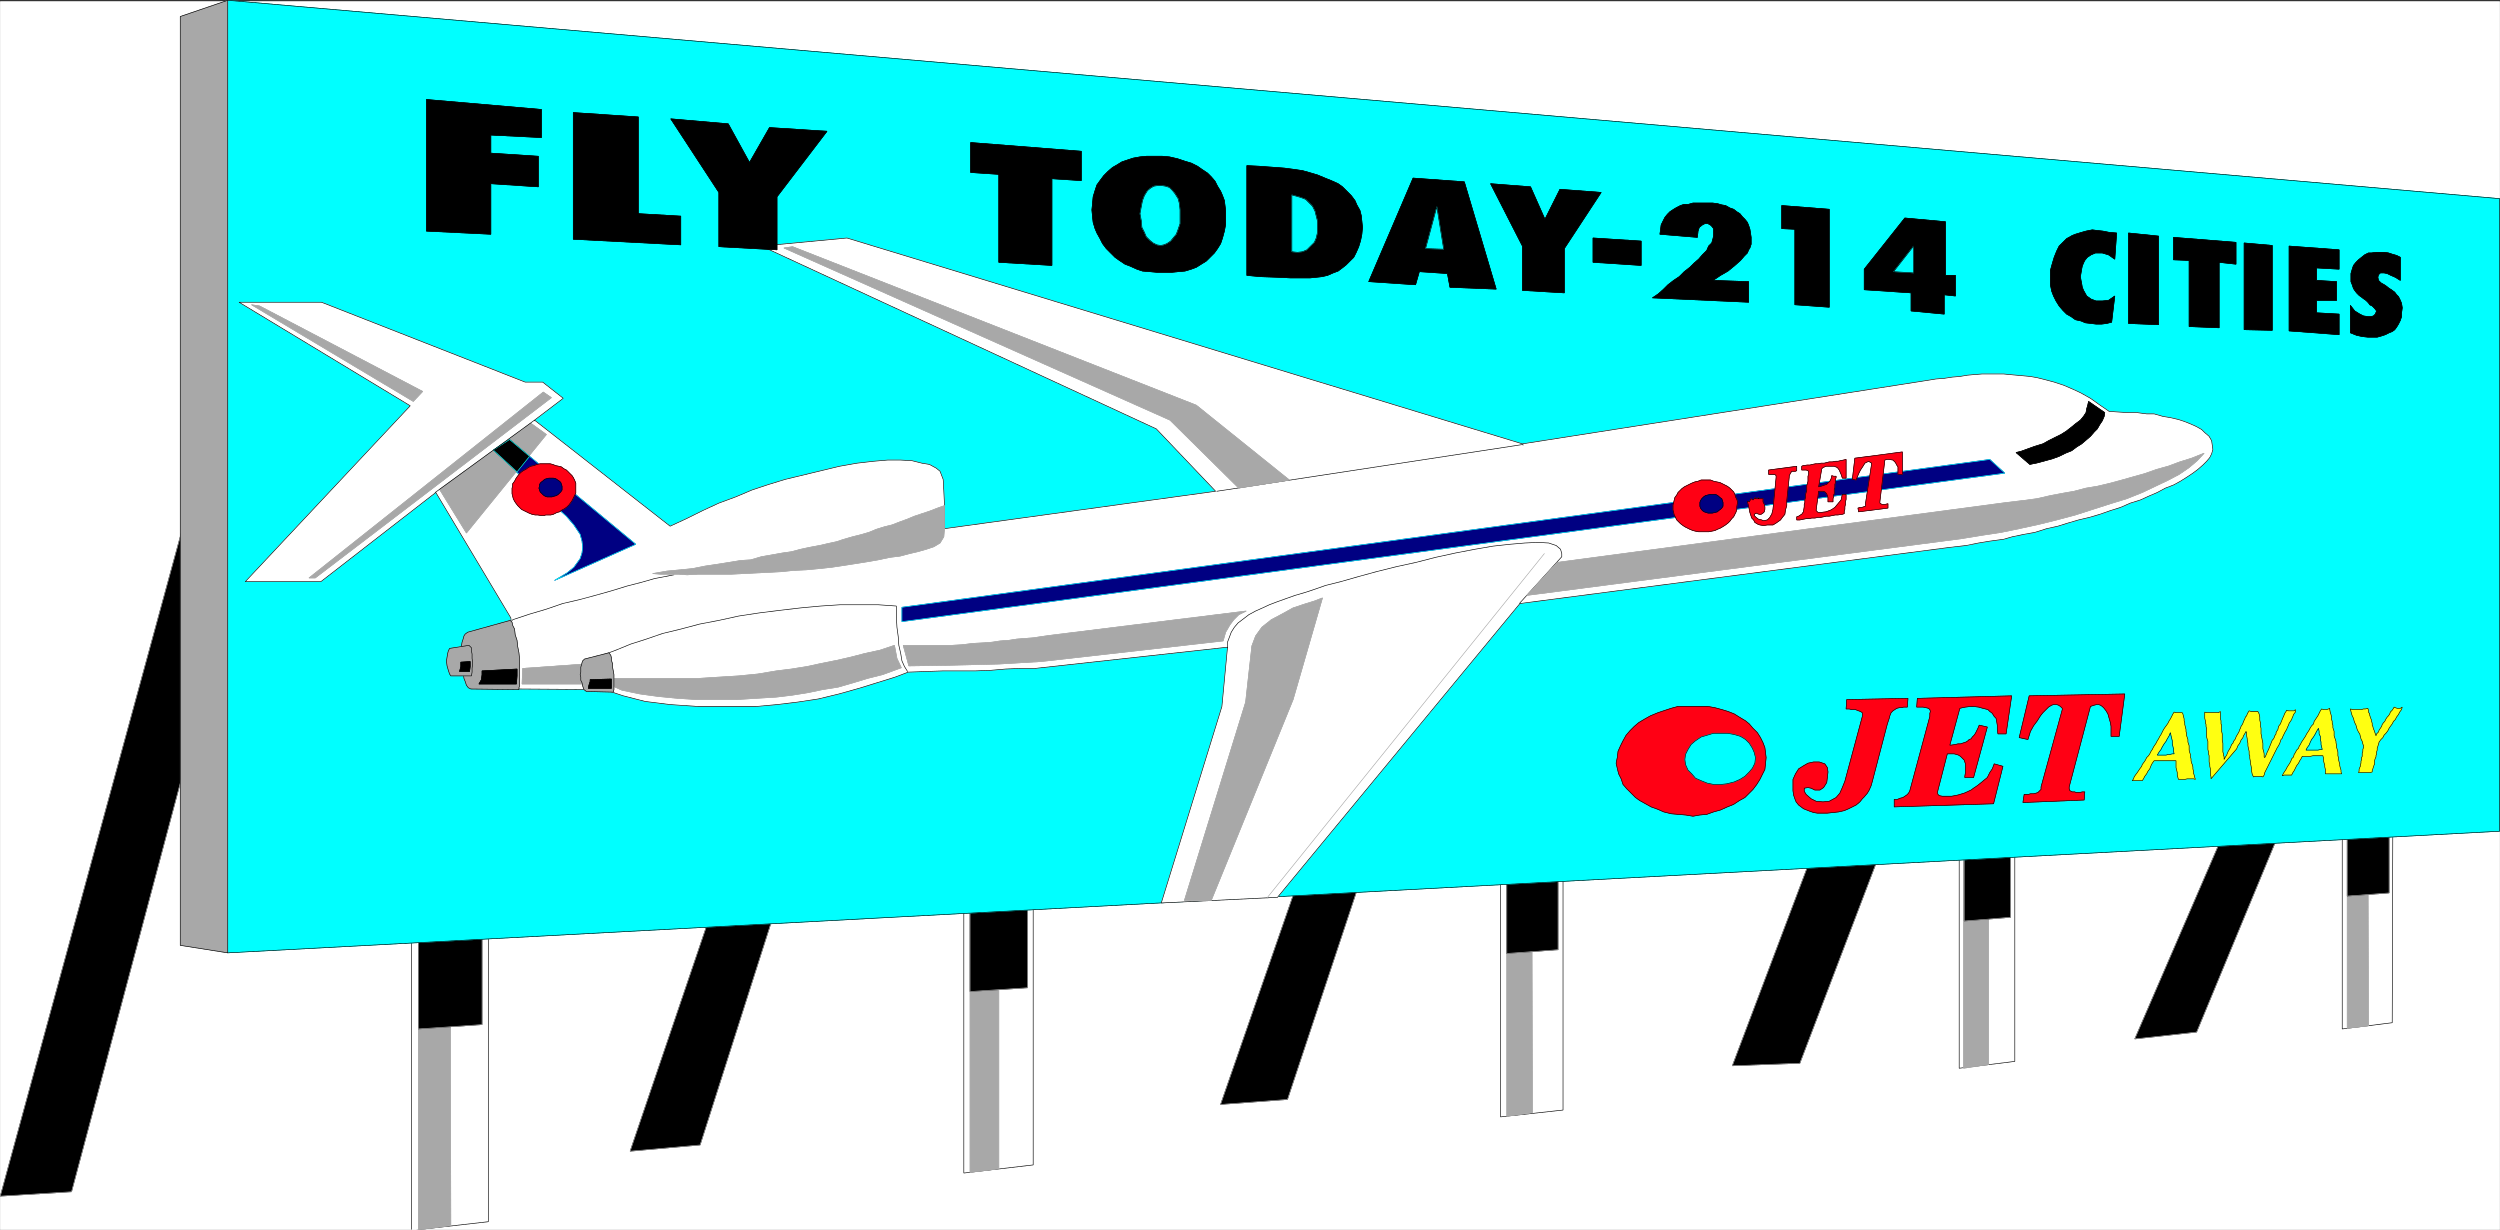 <svg width="3996.994" height="1965.92" viewBox="0 0 2997.745 1474.44" xmlns="http://www.w3.org/2000/svg"><rect x="0" y="0" width="2997.745" height="1474.44" fill="#333333" stroke="none"/><defs><clipPath id="a"><path d="M0 0h2998v1472.66H0Zm0 0"/></clipPath><clipPath id="b"><path d="M0 0h2997.016v1472.66H0Zm0 0"/></clipPath><clipPath id="c"><path d="M493 1092h93v380.66h-93zm0 0"/></clipPath><clipPath id="d"><path d="M492 1091h94v381.66h-94zm0 0"/></clipPath><clipPath id="e"><path d="M501 1096h40v376.66h-40zm0 0"/></clipPath><clipPath id="f"><path d="M500 1096h41v376.66h-41zm0 0"/></clipPath></defs><g clip-path="url(#a)" transform="translate(.358 1.78)"><path style="fill:#fff;fill-opacity:1;fill-rule:nonzero;stroke:none" d="M0 1473.637h2997.016V-1.41H0Zm0 0"/></g><g clip-path="url(#b)" transform="translate(.358 1.78)"><path style="fill:#fff;fill-opacity:1;fill-rule:evenodd;stroke:#fff;stroke-width:.19;stroke-linecap:square;stroke-linejoin:bevel;stroke-miterlimit:10;stroke-opacity:1" d="M0-.25h766.5V377H0Zm0 0" transform="matrix(3.91 0 0 -3.91 0 1472.66)"/></g><g clip-path="url(#c)" transform="translate(.358 1.78)"><path style="fill:#fff;fill-opacity:1;fill-rule:evenodd;stroke:none" d="m493.012 1096.637 92.16-4.457v370.98l-92.16 10.477zm0 0"/></g><g clip-path="url(#d)" transform="translate(.358 1.78)"><path style="fill:none;stroke:#fff;stroke-width:.19;stroke-linecap:square;stroke-linejoin:bevel;stroke-miterlimit:10;stroke-opacity:1" d="m126.09 96.17 23.57 1.14V2.43L126.09-.25Zm0 0" transform="matrix(3.91 0 0 -3.91 0 1472.66)"/><path style="fill:none;stroke:#000;stroke-width:.19;stroke-linecap:square;stroke-linejoin:bevel;stroke-miterlimit:10;stroke-opacity:1" d="m126.09 96.17 23.57 1.14V2.43L126.09-.25Zm0 0" transform="matrix(3.91 0 0 -3.91 0 1472.66)"/></g><path style="fill:#fff;fill-opacity:1;fill-rule:evenodd;stroke:#fff;stroke-width:.19;stroke-linecap:square;stroke-linejoin:bevel;stroke-miterlimit:10;stroke-opacity:1" d="m295.49 104.2 21.27.58V19.84l-21.27-2.49zm0 0" transform="matrix(3.91 0 0 -3.91 .358 1474.44)"/><path style="fill:none;stroke:#000;stroke-width:.19;stroke-linecap:square;stroke-linejoin:bevel;stroke-miterlimit:10;stroke-opacity:1" d="m295.49 104.2 21.27.58V19.84l-21.27-2.49zm0 0" transform="matrix(3.91 0 0 -3.91 .358 1474.44)"/><path style="fill:#fff;fill-opacity:1;fill-rule:evenodd;stroke:#fff;stroke-width:.19;stroke-linecap:square;stroke-linejoin:bevel;stroke-miterlimit:10;stroke-opacity:1" d="m460.09 112.43 19.16.95V36.67l-19.16-2.1zm0 0" transform="matrix(3.91 0 0 -3.91 .358 1474.44)"/><path style="fill:none;stroke:#000;stroke-width:.19;stroke-linecap:square;stroke-linejoin:bevel;stroke-miterlimit:10;stroke-opacity:1" d="m460.09 112.43 19.16.95V36.67l-19.16-2.1zm0 0" transform="matrix(3.91 0 0 -3.91 .358 1474.44)"/><path style="fill:#fff;fill-opacity:1;fill-rule:evenodd;stroke:#fff;stroke-width:.19;stroke-linecap:square;stroke-linejoin:bevel;stroke-miterlimit:10;stroke-opacity:1" d="M600.74 120.08h17.06V51.59l-17.06-2.1zm0 0" transform="matrix(3.91 0 0 -3.91 .358 1474.44)"/><path style="fill:none;stroke:#000;stroke-width:.19;stroke-linecap:square;stroke-linejoin:bevel;stroke-miterlimit:10;stroke-opacity:1" d="M600.74 120.08h17.06V51.59l-17.06-2.1zm0 0" transform="matrix(3.91 0 0 -3.91 .358 1474.44)"/><path style="fill:#fff;fill-opacity:1;fill-rule:evenodd;stroke:#fff;stroke-width:.19;stroke-linecap:square;stroke-linejoin:bevel;stroke-miterlimit:10;stroke-opacity:1" d="M718.21 125.05h15.52l-.19-61.6-15.33-1.91Zm0 0" transform="matrix(3.91 0 0 -3.91 .358 1474.44)"/><path style="fill:none;stroke:#000;stroke-width:.19;stroke-linecap:square;stroke-linejoin:bevel;stroke-miterlimit:10;stroke-opacity:1" d="M718.21 125.05h15.52l-.19-61.6-15.33-1.91Zm0 0" transform="matrix(3.91 0 0 -3.91 .358 1474.44)"/><g clip-path="url(#e)" transform="translate(.358 1.78)"><path style="fill:#a8a8a8;fill-opacity:1;fill-rule:evenodd;stroke:none" d="M501.262 1096.637h38.199l.746 371.02-38.945 5.238zm0 0"/></g><g clip-path="url(#f)" transform="translate(.358 1.78)"><path style="fill:none;stroke:#a8a8a8;stroke-width:.19;stroke-linecap:square;stroke-linejoin:bevel;stroke-miterlimit:10;stroke-opacity:1" d="M128.2 96.17h9.77l.19-94.89-9.96-1.34zm0 0" transform="matrix(3.91 0 0 -3.91 0 1472.66)"/><path style="fill:none;stroke:#a8a8a8;stroke-width:.19;stroke-linecap:square;stroke-linejoin:bevel;stroke-miterlimit:10;stroke-opacity:1" d="M128.2 96.17h9.77l.19-94.89-9.96-1.34zm0 0" transform="matrix(3.91 0 0 -3.91 0 1472.66)"/></g><path style="fill:#a8a8a8;fill-opacity:1;fill-rule:evenodd;stroke:#a8a8a8;stroke-width:.19;stroke-linecap:square;stroke-linejoin:bevel;stroke-miterlimit:10;stroke-opacity:1" d="M297.4 104.2h8.82V18.69l-8.82-1.15zm0 0" transform="matrix(3.91 0 0 -3.91 .358 1474.44)"/><path style="fill:none;stroke:#a8a8a8;stroke-width:.19;stroke-linecap:square;stroke-linejoin:bevel;stroke-miterlimit:10;stroke-opacity:1" d="M297.4 104.2h8.82V18.69l-8.82-1.15zm0 0" transform="matrix(3.91 0 0 -3.91 .358 1474.44)"/><path style="fill:#a8a8a8;fill-opacity:1;fill-rule:evenodd;stroke:#a8a8a8;stroke-width:.19;stroke-linecap:square;stroke-linejoin:bevel;stroke-miterlimit:10;stroke-opacity:1" d="M462.01 113h7.66l.19-77.09-7.85-1.15zm0 0" transform="matrix(3.91 0 0 -3.91 .358 1474.44)"/><path style="fill:none;stroke:#a8a8a8;stroke-width:.19;stroke-linecap:square;stroke-linejoin:bevel;stroke-miterlimit:10;stroke-opacity:1" d="M462.01 113h7.66l.19-77.09-7.85-1.15zm0 0" transform="matrix(3.91 0 0 -3.91 .358 1474.44)"/><path style="fill:#a8a8a8;fill-opacity:1;fill-rule:evenodd;stroke:#a8a8a8;stroke-width:.19;stroke-linecap:square;stroke-linejoin:bevel;stroke-miterlimit:10;stroke-opacity:1" d="m602.09 119.12 7.66.19V50.64l-7.66-1.15zm0 0" transform="matrix(3.91 0 0 -3.91 .358 1474.44)"/><path style="fill:none;stroke:#a8a8a8;stroke-width:.19;stroke-linecap:square;stroke-linejoin:bevel;stroke-miterlimit:10;stroke-opacity:1" d="m602.09 119.12 7.66.19V50.64l-7.66-1.15zm0 0" transform="matrix(3.91 0 0 -3.91 .358 1474.44)"/><path style="fill:#a8a8a8;fill-opacity:1;fill-rule:evenodd;stroke:#a8a8a8;stroke-width:.19;stroke-linecap:square;stroke-linejoin:bevel;stroke-miterlimit:10;stroke-opacity:1" d="m719.74 124.86 6.33.19.19-62.55-6.52-.77zm0 0" transform="matrix(3.91 0 0 -3.91 .358 1474.44)"/><path style="fill:none;stroke:#a8a8a8;stroke-width:.19;stroke-linecap:square;stroke-linejoin:bevel;stroke-miterlimit:10;stroke-opacity:1" d="m719.74 124.86 6.33.19.19-62.55-6.52-.77zm0 0" transform="matrix(3.91 0 0 -3.91 .358 1474.44)"/><path style="fill:#000;fill-opacity:1;fill-rule:evenodd;stroke:#000;stroke-width:.19;stroke-linecap:square;stroke-linejoin:bevel;stroke-miterlimit:10;stroke-opacity:1" d="M128.2 96.17h19.54V62.88l-19.54-1.34zm0 0" transform="matrix(3.91 0 0 -3.91 .358 1474.44)"/><path style="fill:none;stroke:#a8a8a8;stroke-width:.19;stroke-linecap:square;stroke-linejoin:bevel;stroke-miterlimit:10;stroke-opacity:1" d="M128.2 96.17h19.54V62.88l-19.54-1.34zm0 0" transform="matrix(3.91 0 0 -3.91 .358 1474.44)"/><path style="fill:#000;fill-opacity:1;fill-rule:evenodd;stroke:#000;stroke-width:.19;stroke-linecap:square;stroke-linejoin:bevel;stroke-miterlimit:10;stroke-opacity:1" d="M297.4 104.2h17.63V74.17l-17.63-1.15Zm0 0" transform="matrix(3.91 0 0 -3.91 .358 1474.44)"/><path style="fill:none;stroke:#a8a8a8;stroke-width:.19;stroke-linecap:square;stroke-linejoin:bevel;stroke-miterlimit:10;stroke-opacity:1" d="M297.4 104.2h17.63V74.17l-17.63-1.15Zm0 0" transform="matrix(3.91 0 0 -3.91 .358 1474.44)"/><path style="fill:#000;fill-opacity:1;fill-rule:evenodd;stroke:#000;stroke-width:.19;stroke-linecap:square;stroke-linejoin:bevel;stroke-miterlimit:10;stroke-opacity:1" d="M462.01 113h15.71V85.84l-15.71-1.15zm0 0" transform="matrix(3.91 0 0 -3.91 .358 1474.44)"/><path style="fill:none;stroke:#a8a8a8;stroke-width:.19;stroke-linecap:square;stroke-linejoin:bevel;stroke-miterlimit:10;stroke-opacity:1" d="M462.01 113h15.71V85.84l-15.71-1.15zm0 0" transform="matrix(3.91 0 0 -3.91 .358 1474.44)"/><path style="fill:#000;fill-opacity:1;fill-rule:evenodd;stroke:#000;stroke-width:.19;stroke-linecap:square;stroke-linejoin:bevel;stroke-miterlimit:10;stroke-opacity:1" d="M602.28 120.08h14.18v-24.3l-14.18-1.14zm0 0" transform="matrix(3.91 0 0 -3.91 .358 1474.44)"/><path style="fill:none;stroke:#a8a8a8;stroke-width:.19;stroke-linecap:square;stroke-linejoin:bevel;stroke-miterlimit:10;stroke-opacity:1" d="M602.28 120.08h14.18v-24.3l-14.18-1.14zm0 0" transform="matrix(3.91 0 0 -3.91 .358 1474.44)"/><path style="fill:#000;fill-opacity:1;fill-rule:evenodd;stroke:#000;stroke-width:.19;stroke-linecap:square;stroke-linejoin:bevel;stroke-miterlimit:10;stroke-opacity:1" d="M719.74 125.05h12.84v-21.8l-12.84-.96zm0 0" transform="matrix(3.91 0 0 -3.91 .358 1474.44)"/><path style="fill:none;stroke:#a8a8a8;stroke-width:.19;stroke-linecap:square;stroke-linejoin:bevel;stroke-miterlimit:10;stroke-opacity:1" d="M719.74 125.05h12.84v-21.8l-12.84-.96zm0 0" transform="matrix(3.91 0 0 -3.91 .358 1474.44)"/><path style="fill:#000;fill-opacity:1;fill-rule:evenodd;stroke:#000;stroke-width:.19;stroke-linecap:square;stroke-linejoin:bevel;stroke-miterlimit:10;stroke-opacity:1" d="M21.85 11.61 0 10.27l65.15 238.75V113.38l638.69 20.28-30.28-73.08-18.97-2.1 27.79 64.28-105.21-5.36-25.29-66.38-20.7-.77 24.72 65.43-137.77-5.36-23.38-70.4-20.51-1.53 23.96 69.06-160.01-7.65-23.57-73.84-21.46-1.91 26.44 77.86-157.9-6.7v66.19zm0 0" transform="matrix(3.91 0 0 -3.91 .358 1474.44)"/><path style="fill:none;stroke:#a8a8a8;stroke-width:.19;stroke-linecap:square;stroke-linejoin:bevel;stroke-miterlimit:10;stroke-opacity:1" d="M21.85 11.61 0 10.27l65.15 238.75V113.38l638.69 20.28-30.28-73.08-18.97-2.1 27.79 64.28-105.21-5.36-25.29-66.38-20.7-.77 24.72 65.43-137.77-5.36-23.38-70.4-20.51-1.53 23.96 69.06-160.01-7.65-23.57-73.84-21.46-1.91 26.44 77.86-157.9-6.7v66.19zm0 0" transform="matrix(3.91 0 0 -3.91 .358 1474.44)"/><path style="fill:#0ff;fill-opacity:1;fill-rule:evenodd;stroke:#0ff;stroke-width:.19;stroke-linecap:square;stroke-linejoin:bevel;stroke-miterlimit:10;stroke-opacity:1" d="M57.3 369.54V95.59l12.45-10.71 696.75 37.3v193.99L69.75 377zm0 0" transform="matrix(3.91 0 0 -3.91 .358 1474.44)"/><path style="fill:none;stroke:#000;stroke-width:.19;stroke-linecap:square;stroke-linejoin:bevel;stroke-miterlimit:10;stroke-opacity:1" d="M57.3 369.54V95.59l12.45-10.71 696.75 37.3v193.99L69.75 377zm0 0" transform="matrix(3.91 0 0 -3.91 .358 1474.44)"/><path style="fill:#a8a8a8;fill-opacity:1;fill-rule:evenodd;stroke:#a8a8a8;stroke-width:.19;stroke-linecap:square;stroke-linejoin:bevel;stroke-miterlimit:10;stroke-opacity:1" d="M69.75 84.88V377l-14.56-4.97V87.18Zm0 0" transform="matrix(3.91 0 0 -3.91 .358 1474.44)"/><path style="fill:none;stroke:#000;stroke-width:.19;stroke-linecap:square;stroke-linejoin:bevel;stroke-miterlimit:10;stroke-opacity:1" d="M69.75 84.88V377l-14.56-4.97V87.18Zm0 0" transform="matrix(3.91 0 0 -3.91 .358 1474.44)"/><path style="fill:#fff;fill-opacity:1;fill-rule:evenodd;stroke:#fff;stroke-width:.19;stroke-linecap:square;stroke-linejoin:bevel;stroke-miterlimit:10;stroke-opacity:1" d="m233.4 301.63 26.25 2.48 207.15-63.13 124.55 19.52 2.3.38 2.5.19 2.49.38 2.3.19 2.3.39 2.1.19 2.49.19h6.52l1.92-.19 2.1-.19 2.11-.19 2.11-.2 2.11-.38 2.3-.57 2.87-.77 2.88-.95 2.68-1.15 2.49-1.15 3.07-1.72 2.68-1.91 3.06-2.11 2.88-.19 3.06-.19h2.69l2.87-.38h2.3l2.68-.77 2.3-.38 2.49-.58 1.73-.57 1.92-.76 1.72-.77 1.72-.96.96-.95 1.34-1.15.77-1.34.38-2.68-.38-1.34-.57-1.15-.96-1.14-1.15-1.15-1.53-1.34-1.54-1.15-1.72-1.15-2.11-1.33-2.11-1.15-2.49-.96-2.49-1.34-2.68-1.15-2.49-1.14-3.07-.96-3.07-1.34-3.06-.96-3.26-1.14-3.26-.96-3.26-.77-3.25-.95-3.07-.96-3.45-.76-3.64-1.15-3.26-.58-3.64-.76-2.68-.77-4.22-.57-3.45-.57-3.83-.77-4.98-.57-131.84-17.22-74.35-90.1-35.64-1.73 18.59 60.26 1.72 18.18-59.02-6.51h-4.41l-4.6-.19-4.4-.38-4.79-.19h-9.97l-5.36-.19-5.37-.19-4.02-1.53-5.56-1.73-5.56-1.72-6.13-1.72-6.32-1.53-6.33-.96-6.32-.76-6.32-.58h-18.02l-8.43.58-7.66.96-6.71 1.72-5.75 1.91-26.25.19-2.49 21.81-23 38.45-35.26-27.35H75.12l50.59 53.94-52.51 31.76h25.3l62.46-24.49h5.37l6.32-4.97-8.81-6.7 41.58-32.52 4.98 2.3 4.99 2.48 4.98 2.3 5.17 1.91 4.98 2.11 5.18 1.72 4.98 1.53 5.56 1.34 5.56 1.34 5.55 1.34 5.37.95 4.98.58 4.41.38h4.02l3.45-.19 3.07-.77 2.3-.38 2.1-1.15 1.15-.95.96-2.49.19-3.44.2-4.21v-7.46l83.16 11.47-18.2 19.13zm0 0" transform="matrix(3.91 0 0 -3.91 .358 1474.44)"/><path style="fill:none;stroke:#000;stroke-width:.19;stroke-linecap:square;stroke-linejoin:bevel;stroke-miterlimit:10;stroke-opacity:1" d="m233.4 301.63 26.25 2.48 207.15-63.13 124.55 19.52 2.3.38 2.5.19 2.49.38 2.3.19 2.3.39 2.1.19 2.49.19h6.52l1.92-.19 2.1-.19 2.11-.19 2.11-.2 2.11-.38 2.3-.57 2.87-.77 2.88-.95 2.68-1.15 2.49-1.15 3.07-1.72 2.68-1.91 3.06-2.11 2.88-.19 3.06-.19h2.69l2.87-.38h2.3l2.68-.77 2.3-.38 2.49-.58 1.73-.57 1.92-.76 1.72-.77 1.72-.96.96-.95 1.34-1.15.77-1.34.38-2.68-.38-1.34-.57-1.15-.96-1.14-1.15-1.15-1.53-1.34-1.54-1.15-1.72-1.15-2.11-1.33-2.11-1.15-2.49-.96-2.49-1.34-2.68-1.15-2.49-1.14-3.07-.96-3.07-1.34-3.06-.96-3.26-1.14-3.26-.96-3.26-.77-3.25-.95-3.07-.96-3.45-.76-3.64-1.15-3.26-.58-3.64-.76-2.68-.77-4.22-.57-3.45-.57-3.83-.77-4.98-.57-131.84-17.22-74.35-90.1-35.64-1.73 18.59 60.26 1.72 18.18-59.02-6.51h-4.41l-4.6-.19-4.4-.38-4.79-.19h-9.97l-5.36-.19-5.37-.19-4.02-1.53-5.56-1.73-5.56-1.72-6.13-1.72-6.32-1.53-6.33-.96-6.32-.76-6.32-.58h-18.02l-8.43.58-7.66.96-6.71 1.72-5.75 1.91-26.25.19-2.49 21.81-23 38.45-35.26-27.35H75.12l50.59 53.94-52.51 31.76h25.3l62.46-24.49h5.37l6.32-4.97-8.81-6.7 41.58-32.52 4.98 2.3 4.99 2.48 4.98 2.3 5.17 1.91 4.98 2.11 5.18 1.72 4.98 1.53 5.56 1.34 5.56 1.34 5.55 1.34 5.37.95 4.98.58 4.41.38h4.02l3.45-.19 3.07-.77 2.3-.38 2.1-1.15 1.15-.95.96-2.49.19-3.44.2-4.21v-7.46l83.16 11.47-18.2 19.13zm0 0" transform="matrix(3.91 0 0 -3.91 .358 1474.44)"/><path style="fill:none;stroke:#000;stroke-width:.19;stroke-linecap:square;stroke-linejoin:bevel;stroke-miterlimit:10;stroke-opacity:1" d="m373.09 226.44 93.9 14.35v-.19m-90.64-62.17v1.72l.58 1.53.57 1.53.96 1.53 1.15 1.34 1.53 1.15 1.73 1.34 2.1 1.14 1.73.77 2.49 1.15 2.49.95 2.68.96 2.69.96 3.25.95 2.88.96 3.26 1.15 4.6 1.15 5.36 1.53 5.56 1.53 6.13 1.53 6.13 1.34 5.94 1.53 6.13 1.34 5.94 1.14 5.56.96 5.18.57 4.59.39 4.03.19 3.26-.19 2.3-.77 1.34-1.15.38-1.34v-.95l-12.84-14.16v-.19" transform="matrix(3.91 0 0 -3.91 .358 1474.44)"/><path style="fill:#000;fill-opacity:1;fill-rule:evenodd;stroke:#000;stroke-width:.19;stroke-linecap:square;stroke-linejoin:bevel;stroke-miterlimit:10;stroke-opacity:1" d="m640.41 253.99-.19-.95-.38-1.34-.2-1.15-.76-1.15-.96-1.15-1.53-1.14-1.15-.96-1.73-1.34-1.53-.96-1.92-.95-1.91-.96-1.73-.96-2.49-.76-2.11-.77-2.1-.76-1.54-.38 4.22-3.64 2.68.57 2.11.58 2.11.57 2.1.77 1.92.95 1.92.77 1.53 1.15 1.53.95 1.34 1.15 1.35 1.15 1.15 1.34.95.95.77 1.34.77 1.15.57 1.34.19 1.15zm0 0" transform="matrix(3.91 0 0 -3.91 .358 1474.44)"/><path style="fill:none;stroke:#000;stroke-width:.19;stroke-linecap:square;stroke-linejoin:bevel;stroke-miterlimit:10;stroke-opacity:1" d="m640.41 253.99-.19-.95-.38-1.34-.2-1.15-.76-1.15-.96-1.15-1.53-1.14-1.15-.96-1.73-1.34-1.53-.96-1.92-.95-1.91-.96-1.73-.96-2.49-.76-2.11-.77-2.1-.76-1.54-.38 4.22-3.64 2.68.57 2.11.58 2.11.57 2.1.77 1.92.95 1.92.77 1.53 1.15 1.53.95 1.34 1.15 1.35 1.15 1.15 1.34.95.95.77 1.34.77 1.15.57 1.34.19 1.15zm-433.84-53.18-5.94-1.15-4.02-1.15-4.41-1.14-4.98-1.53-4.79-1.34-4.99-1.34-4.98-1.15-4.98-1.72-5.17-1.53-5.18-1.72v-.2" transform="matrix(3.91 0 0 -3.91 .358 1474.44)"/><path style="fill:#000082;fill-opacity:1;fill-rule:evenodd;stroke:#000082;stroke-width:.19;stroke-linecap:square;stroke-linejoin:bevel;stroke-miterlimit:10;stroke-opacity:1" d="m610.13 236.2 4.6-4.21-338.22-45.53v4.4zm0 0" transform="matrix(3.91 0 0 -3.91 .358 1474.44)"/><path style="fill:none;stroke:#0ff;stroke-width:.19;stroke-linecap:square;stroke-linejoin:bevel;stroke-miterlimit:10;stroke-opacity:1" d="m610.13 236.2 4.6-4.21-338.22-45.53v4.4zm0 0" transform="matrix(3.91 0 0 -3.91 .358 1474.44)"/><path style="fill:#000082;fill-opacity:1;fill-rule:evenodd;stroke:#000082;stroke-width:.19;stroke-linecap:square;stroke-linejoin:bevel;stroke-miterlimit:10;stroke-opacity:1" d="m162.31 237.16 32.57-26.98-24.91-11.09 3.83 2.29 2.11 1.73 1.92 2.67.57 1.73.19 1.72-.19 1.91-.57 2.1-1.92 2.87-2.3 2.68-15.33 13.58zm0 0" transform="matrix(3.91 0 0 -3.91 .358 1474.44)"/><path style="fill:none;stroke:#0ff;stroke-width:.19;stroke-linecap:square;stroke-linejoin:bevel;stroke-miterlimit:10;stroke-opacity:1" d="m162.31 237.16 32.57-26.98-24.91-11.09 3.83 2.29 2.11 1.73 1.92 2.67.57 1.73.19 1.72-.19 1.91-.57 2.1-1.92 2.87-2.3 2.68-15.33 13.58zm0 0" transform="matrix(3.91 0 0 -3.91 .358 1474.44)"/><path style="fill:#a8a8a8;fill-opacity:1;fill-rule:evenodd;stroke:#a8a8a8;stroke-width:.19;stroke-linecap:square;stroke-linejoin:bevel;stroke-miterlimit:10;stroke-opacity:1" d="M186.45 169.05h27.79l6.13.39 6.13.38 5.75.57 5.75.96 4.6.57 4.79.77 4.41.95 4.79.96 4.21.96 4.41 1.15 4.41.95 4.6 1.53.76-4.01 1.34-2.87-5.75-2.11-4.59-1.15-4.41-1.34-4.6-1.33-4.79-.77-4.6-.96-4.79-.76-4.79-.58-6.13-.38-6.14-.38h-12.07l-5.94.38-5.94.58-5.56.76-5.55 1.15-3.45 1.53zm0 0" transform="matrix(3.91 0 0 -3.91 .358 1474.44)"/><path style="fill:none;stroke:#a8a8a8;stroke-width:.19;stroke-linecap:square;stroke-linejoin:bevel;stroke-miterlimit:10;stroke-opacity:1" d="M186.45 169.05h27.79l6.13.39 6.13.38 5.75.57 5.75.96 4.6.57 4.79.77 4.41.95 4.79.96 4.21.96 4.41 1.15 4.41.95 4.6 1.53.76-4.01 1.34-2.87-5.75-2.11-4.59-1.15-4.41-1.34-4.6-1.33-4.79-.77-4.6-.96-4.79-.76-4.79-.58-6.13-.38-6.14-.38h-12.07l-5.94.38-5.94.58-5.56.76-5.55 1.15-3.45 1.53zm287.06 38.26-84.89-105.4v-.2" transform="matrix(3.91 0 0 -3.91 .358 1474.44)"/><path style="fill:#000;fill-opacity:1;fill-rule:evenodd;stroke:#000;stroke-width:.19;stroke-linecap:square;stroke-linejoin:bevel;stroke-miterlimit:10;stroke-opacity:1" d="M130.69 306.22v40.36l35.26-3.06v-8.61l-15.52.77v-5.55l14.56-.96v-9.37l-14.56.96v-15.5zm0 0" transform="matrix(3.91 0 0 -3.91 .358 1474.44)"/><path style="fill:none;stroke:#000;stroke-width:.19;stroke-linecap:square;stroke-linejoin:bevel;stroke-miterlimit:10;stroke-opacity:1" d="M130.69 306.22v40.36l35.26-3.06v-8.61l-15.52.77v-5.55l14.56-.96v-9.37l-14.56.96v-15.5zm0 0" transform="matrix(3.91 0 0 -3.91 .358 1474.44)"/><path style="fill:#000;fill-opacity:1;fill-rule:evenodd;stroke:#000;stroke-width:.19;stroke-linecap:square;stroke-linejoin:bevel;stroke-miterlimit:10;stroke-opacity:1" d="M175.72 303.73v38.84l19.93-1.34v-29.66l13.03-.76v-8.8zm0 0" transform="matrix(3.91 0 0 -3.91 .358 1474.44)"/><path style="fill:none;stroke:#000;stroke-width:.19;stroke-linecap:square;stroke-linejoin:bevel;stroke-miterlimit:10;stroke-opacity:1" d="M175.72 303.73v38.84l19.93-1.34v-29.66l13.03-.76v-8.8zm0 0" transform="matrix(3.91 0 0 -3.91 .358 1474.44)"/><path style="fill:#000;fill-opacity:1;fill-rule:evenodd;stroke:#000;stroke-width:.19;stroke-linecap:square;stroke-linejoin:bevel;stroke-miterlimit:10;stroke-opacity:1" d="M220.37 301.44v16.64l-14.76 22.57 17.63-1.53 6.52-11.86 6.13 10.71 17.63-1.14-15.33-20.09v-16.26Zm0 0" transform="matrix(3.91 0 0 -3.91 .358 1474.44)"/><path style="fill:none;stroke:#000;stroke-width:.19;stroke-linecap:square;stroke-linejoin:bevel;stroke-miterlimit:10;stroke-opacity:1" d="M220.37 301.44v16.64l-14.76 22.57 17.63-1.53 6.52-11.86 6.13 10.71 17.63-1.14-15.33-20.09v-16.26Zm0 0" transform="matrix(3.91 0 0 -3.91 .358 1474.44)"/><path style="fill:#000;fill-opacity:1;fill-rule:evenodd;stroke:#000;stroke-width:.19;stroke-linecap:square;stroke-linejoin:bevel;stroke-miterlimit:10;stroke-opacity:1" d="M306.22 296.65v26.98l-8.63.57v9.18l33.92-2.68v-8.99l-9.01.58V295.7zm0 0" transform="matrix(3.91 0 0 -3.91 .358 1474.44)"/><path style="fill:none;stroke:#000;stroke-width:.19;stroke-linecap:square;stroke-linejoin:bevel;stroke-miterlimit:10;stroke-opacity:1" d="M306.22 296.65v26.98l-8.63.57v9.18l33.92-2.68v-8.99l-9.01.58V295.7zm0 0" transform="matrix(3.91 0 0 -3.91 .358 1474.44)"/><path style="fill:#000;fill-opacity:1;fill-rule:evenodd;stroke:#000;stroke-width:.19;stroke-linecap:square;stroke-linejoin:bevel;stroke-miterlimit:10;stroke-opacity:1" d="m334.77 312.72.19 1.92.19 2.1.58 1.91.57 1.72.96 1.34 1.15 1.53 1.34 1.34 1.34 1.15 1.34.77 1.54.95 1.72.58 1.73.57 2.1.38 1.92.19h4.98l2.11-.19 2.49-.57 2.3-.77 1.92-.57 1.91-.96 1.34-.95 1.73-1.15 1.15-1.15 1.15-1.34.77-1.53.95-1.53.58-1.34.57-1.53.19-1.53.2-1.72v-4.02l-.39-2.1-.57-2.11-.58-1.72-.95-1.53-.96-1.34-1.34-1.34-1.15-1.14-1.54-.96-1.53-.96-1.53-.57-1.92-.58-2.11-.19-1.91-.19h-4.6l-2.11.19-2.3.19-1.72.58-2.11.95-1.54.58-1.72 1.15-1.34.95-1.53 1.53-1.15 1.15-1.15 1.53-.77 1.53-.96 1.72-.57 1.34-.58 1.92-.19 1.72zm0 0" transform="matrix(3.91 0 0 -3.91 .358 1474.44)"/><path style="fill:none;stroke:#000;stroke-width:.19;stroke-linecap:square;stroke-linejoin:bevel;stroke-miterlimit:10;stroke-opacity:1" d="m334.77 312.72.19 1.92.19 2.1.58 1.91.57 1.72.96 1.34 1.15 1.53 1.34 1.34 1.34 1.15 1.34.77 1.54.95 1.72.58 1.73.57 2.1.38 1.92.19h4.98l2.11-.19 2.49-.57 2.3-.77 1.92-.57 1.91-.96 1.34-.95 1.73-1.15 1.15-1.15 1.15-1.34.77-1.53.95-1.53.58-1.34.57-1.53.19-1.53.2-1.72v-4.02l-.39-2.1-.57-2.11-.58-1.72-.95-1.53-.96-1.34-1.34-1.34-1.15-1.14-1.54-.96-1.53-.96-1.53-.57-1.92-.58-2.11-.19-1.91-.19h-4.6l-2.11.19-2.3.19-1.72.58-2.11.95-1.54.58-1.72 1.15-1.34.95-1.53 1.53-1.15 1.15-1.15 1.53-.77 1.53-.96 1.72-.57 1.34-.58 1.92-.19 1.72zm0 0" transform="matrix(3.91 0 0 -3.91 .358 1474.44)"/><path style="fill:#000;fill-opacity:1;fill-rule:evenodd;stroke:#000;stroke-width:.19;stroke-linecap:square;stroke-linejoin:bevel;stroke-miterlimit:10;stroke-opacity:1" d="M382.29 292.64v33.66l3.83-.19 2.5-.19 2.68-.19 2.49-.19 2.87-.38 2.69-.39 2.68-.76 1.92-.57 2.29-.96 1.92-.77 2.11-.95 1.34-.96 1.53-1.53 1.15-1.15 1.15-1.53.58-1.34.96-1.72.38-1.53.19-1.72.19-1.91-.19-2.11-.38-1.91-.58-1.91-.76-1.73-.77-1.53-1.15-1.14-1.15-1.15-.96-.77-1.53-1.15-1.53-.57-1.73-.76-1.72-.39-1.73-.19-1.91-.19h-5.94l-3.84.19-5.36.19zm0 0" transform="matrix(3.91 0 0 -3.91 .358 1474.44)"/><path style="fill:none;stroke:#000;stroke-width:.19;stroke-linecap:square;stroke-linejoin:bevel;stroke-miterlimit:10;stroke-opacity:1" d="M382.29 292.64v33.66l3.83-.19 2.5-.19 2.68-.19 2.49-.19 2.87-.38 2.69-.39 2.68-.76 1.92-.57 2.29-.96 1.92-.77 2.11-.95 1.34-.96 1.53-1.53 1.15-1.15 1.15-1.53.58-1.34.96-1.72.38-1.53.19-1.72.19-1.91-.19-2.11-.38-1.91-.58-1.91-.76-1.73-.77-1.53-1.15-1.14-1.15-1.15-.96-.77-1.53-1.15-1.53-.57-1.73-.76-1.72-.39-1.73-.19-1.91-.19h-5.94l-3.84.19-5.36.19zm0 0" transform="matrix(3.91 0 0 -3.91 .358 1474.44)"/><path style="fill:#000;fill-opacity:1;fill-rule:evenodd;stroke:#000;stroke-width:.19;stroke-linecap:square;stroke-linejoin:bevel;stroke-miterlimit:10;stroke-opacity:1" d="m419.66 290.72 13.6 31.76 15.72-1.15 9.77-32.9-14.18.57-.77 4.21-8.62.57-1.15-4.01zm0 0" transform="matrix(3.91 0 0 -3.91 .358 1474.44)"/><path style="fill:none;stroke:#000;stroke-width:.19;stroke-linecap:square;stroke-linejoin:bevel;stroke-miterlimit:10;stroke-opacity:1" d="m419.66 290.72 13.6 31.76 15.72-1.15 9.77-32.9-14.18.57-.77 4.21-8.62.57-1.15-4.01zm0 0" transform="matrix(3.91 0 0 -3.91 .358 1474.44)"/><path style="fill:#000;fill-opacity:1;fill-rule:evenodd;stroke:#000;stroke-width:.19;stroke-linecap:square;stroke-linejoin:bevel;stroke-miterlimit:10;stroke-opacity:1" d="M466.8 288.04v13.59l-9.77 19.13 12.26-.96 4.41-9.95 4.6 9.19 12.64-.96-11.3-17.22v-13.58zm0 0" transform="matrix(3.91 0 0 -3.91 .358 1474.44)"/><path style="fill:none;stroke:#000;stroke-width:.19;stroke-linecap:square;stroke-linejoin:bevel;stroke-miterlimit:10;stroke-opacity:1" d="M466.8 288.04v13.59l-9.77 19.13 12.26-.96 4.41-9.95 4.6 9.19 12.64-.96-11.3-17.22v-13.58zm0 0" transform="matrix(3.91 0 0 -3.91 .358 1474.44)"/><path style="fill:#000;fill-opacity:1;fill-rule:evenodd;stroke:#000;stroke-width:.19;stroke-linecap:square;stroke-linejoin:bevel;stroke-miterlimit:10;stroke-opacity:1" d="M488.45 296.65v7.46l14.76-.95v-7.46zm0 0" transform="matrix(3.91 0 0 -3.91 .358 1474.44)"/><path style="fill:none;stroke:#000;stroke-width:.19;stroke-linecap:square;stroke-linejoin:bevel;stroke-miterlimit:10;stroke-opacity:1" d="M488.45 296.65v7.46l14.76-.95v-7.46zm0 0" transform="matrix(3.91 0 0 -3.91 .358 1474.44)"/><path style="fill:#000;fill-opacity:1;fill-rule:evenodd;stroke:#000;stroke-width:.19;stroke-linecap:square;stroke-linejoin:bevel;stroke-miterlimit:10;stroke-opacity:1" d="m525.24 291.1 10.93-.38v-6.31l-29.51 1.34 1.72 1.15 1.53 1.34 1.54 1.53 1.72 1.33 1.73 1.15 1.53 1.53 1.72 1.34 1.35 1.34 1.34 1.15 1.15 1.34 1.34 1.34.57 1.34.96.95.38 1.34.2.96v2.1l-.77.96-.96.57h-.96l-.76-.38-.96-.76-.38-1.15-.2-1.92-11.49.96.19 1.34.19 1.53.57 1.15.58 1.15.77.95.76.77 1.15.76.96.58 1.15.57 1.15.38h1.34l1.34.39h5.94l1.54-.19 1.34-.39 1.15-.19 1.34-.76 1.15-.39.96-.76.95-.58.77-.95.77-.77.76-.95.39-.96.38-1.15.19-1.15.19-1.34v-2.1l-.38-1.15-.38-.57-.39-.96-.95-.95-1.15-1.34-1.73-1.53-2.11-1.73-2.3-1.33zm0 0" transform="matrix(3.91 0 0 -3.91 .358 1474.44)"/><path style="fill:none;stroke:#000;stroke-width:.19;stroke-linecap:square;stroke-linejoin:bevel;stroke-miterlimit:10;stroke-opacity:1" d="m525.24 291.1 10.93-.38v-6.31l-29.51 1.34 1.72 1.15 1.53 1.34 1.54 1.53 1.72 1.33 1.73 1.15 1.53 1.53 1.72 1.34 1.35 1.34 1.34 1.15 1.15 1.34 1.34 1.34.57 1.34.96.95.38 1.34.2.96v2.1l-.77.96-.96.57h-.96l-.76-.38-.96-.76-.38-1.15-.2-1.92-11.49.96.19 1.34.19 1.53.57 1.15.58 1.15.77.95.76.77 1.15.76.96.58 1.15.57 1.15.38h1.34l1.34.39h5.94l1.54-.19 1.34-.39 1.15-.19 1.34-.76 1.15-.39.96-.76.95-.58.77-.95.77-.77.76-.95.39-.96.38-1.15.19-1.15.19-1.34v-2.1l-.38-1.15-.38-.57-.39-.96-.95-.95-1.15-1.34-1.73-1.53-2.11-1.73-2.3-1.33zm0 0" transform="matrix(3.91 0 0 -3.91 .358 1474.44)"/><path style="fill:#000;fill-opacity:1;fill-rule:evenodd;stroke:#000;stroke-width:.19;stroke-linecap:square;stroke-linejoin:bevel;stroke-miterlimit:10;stroke-opacity:1" d="M550.35 283.64v23.15l-4.03.19v7.08l14.57-1.15v-30.03Zm0 0" transform="matrix(3.91 0 0 -3.91 .358 1474.44)"/><path style="fill:none;stroke:#000;stroke-width:.19;stroke-linecap:square;stroke-linejoin:bevel;stroke-miterlimit:10;stroke-opacity:1" d="M550.35 283.64v23.15l-4.03.19v7.08l14.57-1.15v-30.03Zm0 0" transform="matrix(3.91 0 0 -3.91 .358 1474.44)"/><path style="fill:#000;fill-opacity:1;fill-rule:evenodd;stroke:#000;stroke-width:.19;stroke-linecap:square;stroke-linejoin:bevel;stroke-miterlimit:10;stroke-opacity:1" d="M585.99 281.73v5.55l-14.37.96v6.31l12.45 15.69 12.46-1.15v-16.45h3.06v-6.32l-3.44.38v-5.93zm0 0" transform="matrix(3.91 0 0 -3.91 .358 1474.44)"/><path style="fill:none;stroke:#000;stroke-width:.19;stroke-linecap:square;stroke-linejoin:bevel;stroke-miterlimit:10;stroke-opacity:1" d="M585.99 281.73v5.55l-14.37.96v6.31l12.45 15.69 12.46-1.15v-16.45h3.06v-6.32l-3.44.38v-5.93zm0 0" transform="matrix(3.91 0 0 -3.91 .358 1474.44)"/><path style="fill:#000;fill-opacity:1;fill-rule:evenodd;stroke:#000;stroke-width:.19;stroke-linecap:square;stroke-linejoin:bevel;stroke-miterlimit:10;stroke-opacity:1" d="m648.46 286.32-.96-8.03-1.53-.39-1.54-.19h-1.72l-1.53.19-1.73.2-1.34.57-1.72.38-1.34.96-1.35.76-1.15 1.15-1.15 1.34-.95 1.53-.77 1.53-.58 1.53-.38 1.92v4.4l.58 2.1.57 1.91.77 1.92.76 1.53 1.15 1.14 1.15 1.15 1.73.96.96.38 1.91.58 1.34.38 1.92.38 1.53-.19 1.73-.19 1.91-.38 2.3-.2-.57-8.03-1.92 1.34-1.91.57h-2.11l-1.34-.57-1.15-.77-.77-.95-.38-.77-.39-.96-.19-.95-.19-1.15-.19-1.15.19-1.15.19-.95.19-1.15.39-.96.96-1.72 1.34-.95 1.53-.58h1.92l1.91.19zm0 0" transform="matrix(3.91 0 0 -3.91 .358 1474.44)"/><path style="fill:none;stroke:#000;stroke-width:.19;stroke-linecap:square;stroke-linejoin:bevel;stroke-miterlimit:10;stroke-opacity:1" d="m648.46 286.32-.96-8.03-1.53-.39-1.54-.19h-1.72l-1.53.19-1.73.2-1.34.57-1.72.38-1.34.96-1.35.76-1.15 1.15-1.15 1.34-.95 1.53-.77 1.53-.58 1.53-.38 1.92v4.4l.58 2.1.57 1.91.77 1.92.76 1.53 1.15 1.14 1.15 1.15 1.73.96.96.38 1.91.58 1.34.38 1.92.38 1.53-.19 1.73-.19 1.91-.38 2.3-.2-.57-8.03-1.92 1.34-1.91.57h-2.11l-1.34-.57-1.15-.77-.77-.95-.38-.77-.39-.96-.19-.95-.19-1.15-.19-1.15.19-1.15.19-.95.19-1.15.39-.96.96-1.72 1.34-.95 1.53-.58h1.92l1.91.19zm0 0" transform="matrix(3.91 0 0 -3.91 .358 1474.44)"/><path style="fill:#000;fill-opacity:1;fill-rule:evenodd;stroke:#000;stroke-width:.19;stroke-linecap:square;stroke-linejoin:bevel;stroke-miterlimit:10;stroke-opacity:1" d="M652.67 277.9v27.74l9.2-.95v-27.17zm0 0" transform="matrix(3.91 0 0 -3.91 .358 1474.44)"/><path style="fill:none;stroke:#000;stroke-width:.19;stroke-linecap:square;stroke-linejoin:bevel;stroke-miterlimit:10;stroke-opacity:1" d="M652.67 277.9v27.74l9.2-.95v-27.17zm0 0" transform="matrix(3.91 0 0 -3.91 .358 1474.44)"/><path style="fill:#000;fill-opacity:1;fill-rule:evenodd;stroke:#000;stroke-width:.19;stroke-linecap:square;stroke-linejoin:bevel;stroke-miterlimit:10;stroke-opacity:1" d="M671.26 276.95v20.28l-4.79.19v6.88l19.16-1.53v-6.69l-5.17.57v-20.08zm0 0" transform="matrix(3.91 0 0 -3.91 .358 1474.44)"/><path style="fill:none;stroke:#000;stroke-width:.19;stroke-linecap:square;stroke-linejoin:bevel;stroke-miterlimit:10;stroke-opacity:1" d="M671.26 276.95v20.28l-4.79.19v6.88l19.16-1.53v-6.69l-5.17.57v-20.08zm0 0" transform="matrix(3.91 0 0 -3.91 .358 1474.44)"/><path style="fill:#000;fill-opacity:1;fill-rule:evenodd;stroke:#000;stroke-width:.19;stroke-linecap:square;stroke-linejoin:bevel;stroke-miterlimit:10;stroke-opacity:1" d="M688.13 275.99v26.59l8.62-.76V275.8zm0 0" transform="matrix(3.91 0 0 -3.91 .358 1474.44)"/><path style="fill:none;stroke:#000;stroke-width:.19;stroke-linecap:square;stroke-linejoin:bevel;stroke-miterlimit:10;stroke-opacity:1" d="M688.13 275.99v26.59l8.62-.76V275.8zm0 0" transform="matrix(3.91 0 0 -3.91 .358 1474.44)"/><path style="fill:#000;fill-opacity:1;fill-rule:evenodd;stroke:#000;stroke-width:.19;stroke-linecap:square;stroke-linejoin:bevel;stroke-miterlimit:10;stroke-opacity:1" d="M701.92 275.61v26.02l15.33-1.15v-5.93l-6.9.38v-3.83l6.14-.38v-5.74h-6.14v-3.82l6.9-.39v-6.31zm0 0" transform="matrix(3.91 0 0 -3.91 .358 1474.44)"/><path style="fill:none;stroke:#000;stroke-width:.19;stroke-linecap:square;stroke-linejoin:bevel;stroke-miterlimit:10;stroke-opacity:1" d="M701.92 275.61v26.02l15.33-1.15v-5.93l-6.9.38v-3.83l6.14-.38v-5.74h-6.14v-3.82l6.9-.39v-6.31zm0 0" transform="matrix(3.91 0 0 -3.91 .358 1474.44)"/><path style="fill:#000;fill-opacity:1;fill-rule:evenodd;stroke:#000;stroke-width:.19;stroke-linecap:square;stroke-linejoin:bevel;stroke-miterlimit:10;stroke-opacity:1" d="m720.7 283.45 1.34-1.72 1.54-.96 1.15-.57 1.34-.19h.96l.76.19.58.57.38.96-.58.77-.76.76-.77.38-.38.58-.77.76-.57.39-.77.57-.77.57-.76.77-.58.76-.38.58-.38 1.15-.39.95v2.49l.39 1.34.38 1.15.77.95.76.77.96.76.96.77 1.15.57h.96l1.34.19h2.68l1.15-.19 1.15-.38 1.34-.38 1.15-.58v-7.08l-1.53.96-1.34.58-1.15.57-.96.19h-1.15l-.58-.57-.19-.77.19-.96.77-.76 1.34-.77.96-.76 1.15-.77.77-.57.57-.77.58-.57.57-1.15.38-.95.2-1.34-.2-1.53v-1.15l-.38-1.15-.57-1.15-.58-.95-.57-.77-.77-.57-.96-.38-1.15-.58-1.15-.38-1.34-.38h-2.87l-1.73.19-1.72.38-1.92.77zm0 0" transform="matrix(3.91 0 0 -3.91 .358 1474.44)"/><path style="fill:none;stroke:#000;stroke-width:.19;stroke-linecap:square;stroke-linejoin:bevel;stroke-miterlimit:10;stroke-opacity:1" d="m720.7 283.45 1.34-1.72 1.54-.96 1.15-.57 1.34-.19h.96l.76.19.58.57.38.96-.58.77-.76.76-.77.38-.38.58-.77.76-.57.39-.77.57-.77.57-.76.77-.58.76-.38.58-.38 1.15-.39.95v2.49l.39 1.34.38 1.15.77.95.76.77.96.76.96.77 1.15.57h.96l1.34.19h2.68l1.15-.19 1.15-.38 1.34-.38 1.15-.58v-7.08l-1.53.96-1.34.58-1.15.57-.96.19h-1.15l-.58-.57-.19-.77.19-.96.77-.76 1.34-.77.96-.76 1.15-.77.77-.57.57-.77.58-.57.57-1.15.38-.95.2-1.34-.2-1.53v-1.15l-.38-1.15-.57-1.15-.58-.95-.57-.77-.77-.57-.96-.38-1.15-.58-1.15-.38-1.34-.38h-2.87l-1.73.19-1.72.38-1.92.77zm0 0" transform="matrix(3.91 0 0 -3.91 .358 1474.44)"/><path style="fill:#0ff;fill-opacity:1;fill-rule:evenodd;stroke:#0ff;stroke-width:.19;stroke-linecap:square;stroke-linejoin:bevel;stroke-miterlimit:10;stroke-opacity:1" d="m349.52 311.57.39-2.1.19-2.1.77-1.53.57-1.34 1.15-1.15.96-.77 1.15-.57 1.15-.19.96.19.95.38 1.15.77.77.95.96 1.15.57 1.53.58 1.72v4.21l-.19 1.92-.39 1.53-.96 1.53-.76.95-.96.96-1.15.38-1.15.19h-1.34l-1.15-.19-.96-.57-.96-.77-.95-1.53-.58-1.53-.38-1.91zm0 0" transform="matrix(3.91 0 0 -3.91 .358 1474.44)"/><path style="fill:none;stroke:#000;stroke-width:.19;stroke-linecap:square;stroke-linejoin:bevel;stroke-miterlimit:10;stroke-opacity:1" d="m349.52 311.57.39-2.1.19-2.1.77-1.53.57-1.34 1.15-1.15.96-.77 1.15-.57 1.15-.19.96.19.95.38 1.15.77.77.95.96 1.15.57 1.53.58 1.72v4.21l-.19 1.92-.39 1.53-.96 1.53-.76.95-.96.96-1.15.38-1.15.19h-1.34l-1.15-.19-.96-.57-.96-.77-.95-1.53-.58-1.53-.38-1.91zm0 0" transform="matrix(3.91 0 0 -3.91 .358 1474.44)"/><path style="fill:#0ff;fill-opacity:1;fill-rule:evenodd;stroke:#0ff;stroke-width:.19;stroke-linecap:square;stroke-linejoin:bevel;stroke-miterlimit:10;stroke-opacity:1" d="m396.09 299.9 1.72-.19 1.54.19 1.34.58 1.15 1.15 1.15 1.14.57 1.34.39 1.73v3.44l-.39 1.53-.38 1.53-.77 1.53-.96.96-1.15 1.14-1.53.58-2.68.76zm0 0" transform="matrix(3.91 0 0 -3.91 .358 1474.44)"/><path style="fill:none;stroke:#000;stroke-width:.19;stroke-linecap:square;stroke-linejoin:bevel;stroke-miterlimit:10;stroke-opacity:1" d="m396.09 299.9 1.72-.19 1.54.19 1.34.58 1.15 1.15 1.15 1.14.57 1.34.39 1.73v3.44l-.39 1.53-.38 1.53-.77 1.53-.96.96-1.15 1.14-1.53.58-2.68.76zm0 0" transform="matrix(3.91 0 0 -3.91 .358 1474.44)"/><path style="fill:#0ff;fill-opacity:1;fill-rule:evenodd;stroke:#0ff;stroke-width:.19;stroke-linecap:square;stroke-linejoin:bevel;stroke-miterlimit:10;stroke-opacity:1" d="m437.1 300.86 5.55-.19-2.1 13.01zm0 0" transform="matrix(3.91 0 0 -3.91 .358 1474.44)"/><path style="fill:none;stroke:#000;stroke-width:.19;stroke-linecap:square;stroke-linejoin:bevel;stroke-miterlimit:10;stroke-opacity:1" d="m437.1 300.86 5.55-.19-2.1 13.01zm0 0" transform="matrix(3.91 0 0 -3.91 .358 1474.44)"/><path style="fill:#0ff;fill-opacity:1;fill-rule:evenodd;stroke:#0ff;stroke-width:.19;stroke-linecap:square;stroke-linejoin:bevel;stroke-miterlimit:10;stroke-opacity:1" d="M586.76 293.4v8.23l-6.14-7.85zm0 0" transform="matrix(3.91 0 0 -3.91 .358 1474.44)"/><path style="fill:none;stroke:#000;stroke-width:.19;stroke-linecap:square;stroke-linejoin:bevel;stroke-miterlimit:10;stroke-opacity:1" d="M586.76 293.4v8.23l-6.14-7.85zm0 0" transform="matrix(3.91 0 0 -3.91 .358 1474.44)"/><path style="fill:#ff0014;fill-opacity:1;fill-rule:evenodd;stroke:#ff0014;stroke-width:.19;stroke-linecap:square;stroke-linejoin:bevel;stroke-miterlimit:10;stroke-opacity:1" d="M165.56 234.86h3.07l.77-.19.95-.38.96-.19.77-.19.77-.58.76-.38.58-.58.57-.57.58-.57.38-.58.38-.76.39-.96v-3.06l-.39-.76-.38-.77-.38-.77-.39-.57-.57-.76-.58-.58-.76-.57-.77-.38-.77-.58-.76-.19-1.15-.57-.77-.2h-1.53l-.58-.19h-.76l-1.15.19h-.77l-.96.2-.96.38-.76.38-.77.38-.76.39-.58.57-.57.57-.58.77-.38.57-.39.77-.19.76-.19.77v1.72l.19.57v.77l.58.77.38.76.38.57.58.77.57.57.77.58.77.38.76.57.77.39.96.19.96.38zm0 0" transform="matrix(3.91 0 0 -3.91 .358 1474.44)"/><path style="fill:none;stroke:#000;stroke-width:.19;stroke-linecap:square;stroke-linejoin:bevel;stroke-miterlimit:10;stroke-opacity:1" d="M165.56 234.86h3.07l.77-.19.95-.38.96-.19.77-.19.77-.58.76-.38.58-.58.57-.57.58-.57.38-.58.38-.76.39-.96v-3.06l-.39-.76-.38-.77-.38-.77-.39-.57-.57-.76-.58-.58-.76-.57-.77-.38-.77-.58-.76-.19-1.15-.57-.77-.2h-1.53l-.58-.19h-.76l-1.15.19h-.77l-.96.2-.96.38-.76.38-.77.38-.76.39-.58.57-.57.57-.58.77-.38.57-.39.77-.19.76-.19.77v1.72l.19.57v.77l.58.77.38.76.38.57.58.77.57.57.77.58.77.38.76.57.77.39.96.19.96.38zm0 0" transform="matrix(3.91 0 0 -3.91 .358 1474.44)"/><path style="fill:#ff0014;fill-opacity:1;fill-rule:evenodd;stroke:#ff0014;stroke-width:.19;stroke-linecap:square;stroke-linejoin:bevel;stroke-miterlimit:10;stroke-opacity:1" d="M521.6 229.89h2.88l.96-.38.95-.2.96-.19.77-.38.76-.38.77-.39.77-.57.57-.57.58-.58.38-.76.19-.77.39-.76.19-.58v-.57l-.19-1.15v-.76l-.2-.77-.38-.76-.38-.77-.58-.57-.57-.77-.58-.57-.76-.58-.58-.38-.96-.57-.95-.39-.77-.38-.96-.19-.96-.19h-3.06l-.96.19-.77.19-.96.38-.76.39-.77.38-.57.38-.77.58-.58.57-.57.57-.38.77-.39.76-.19.77-.19.77v1.53l.19.76.19.77.19.76.58.77.38.76.58.58.57.57.77.57.77.39.76.38.77.38.96.38.96.2zm0 0" transform="matrix(3.91 0 0 -3.91 .358 1474.44)"/><path style="fill:none;stroke:#000;stroke-width:.19;stroke-linecap:square;stroke-linejoin:bevel;stroke-miterlimit:10;stroke-opacity:1" d="M521.6 229.89h2.88l.96-.38.95-.2.96-.19.77-.38.76-.38.77-.39.77-.57.57-.57.58-.58.38-.76.19-.77.39-.76.19-.58v-.57l-.19-1.15v-.76l-.2-.77-.38-.76-.38-.77-.58-.57-.57-.77-.58-.57-.76-.58-.58-.38-.96-.57-.95-.39-.77-.38-.96-.19-.96-.19h-3.06l-.96.19-.77.19-.96.38-.76.39-.77.38-.57.38-.77.58-.58.57-.57.57-.38.77-.39.76-.19.77-.19.77v1.53l.19.76.19.77.19.76.58.77.38.76.58.58.57.57.77.57.77.39.76.38.77.38.96.38.96.2zm0 0" transform="matrix(3.91 0 0 -3.91 .358 1474.44)"/><path style="fill:#ff0014;fill-opacity:1;fill-rule:evenodd;stroke:#ff0014;stroke-width:.19;stroke-linecap:square;stroke-linejoin:bevel;stroke-miterlimit:10;stroke-opacity:1" d="m542.3 232.95 8.62 1.15v-1.34l-.38-.19h-1.15l-.38-.58-.39-.76v-.39l-.76-7.27v-1.53l-.39-1.33-.19-1.34-.77-.96-.57-.77-1.34-.95-.96-.58h-1.72l-1.15-.19-1.15.19-.58.2-.96.57-.38.76-.58.58-.19.57-.38 1.15-.19.96-.19.95-.39 1.53.58-.19.57.96.58-.38.76.76v-.38h1.15l-.38.38.19-.38h1.34v-.96l.39-.76.19-.77v-.76l-.19-.77-.39-.38-.57-.38h-.58l-.57.19-.38.19-.58-.38v-.39l.58-.57.76-.57.96-.2.38-.19h.39l.96.19.76.77.19.38.39.58.19.76.19.77.96 9.75v.58l-.39.38h-1.91zm0 0" transform="matrix(3.91 0 0 -3.91 .358 1474.44)"/><path style="fill:none;stroke:#000;stroke-width:.19;stroke-linecap:square;stroke-linejoin:bevel;stroke-miterlimit:10;stroke-opacity:1" d="m542.3 232.95 8.62 1.15v-1.34l-.38-.19h-1.15l-.38-.58-.39-.76v-.39l-.76-7.27v-1.53l-.39-1.33-.19-1.34-.77-.96-.57-.77-1.34-.95-.96-.58h-1.72l-1.15-.19-1.15.19-.58.2-.96.57-.38.76-.58.58-.19.57-.38 1.15-.19.96-.19.95-.39 1.53.58-.19.57.96.58-.38.76.76v-.38h1.15l-.38.38.19-.38h1.34v-.96l.39-.76.19-.77v-.76l-.19-.77-.39-.38-.57-.38h-.58l-.57.19-.38.19-.58-.38v-.39l.58-.57.76-.57.96-.2.38-.19h.39l.96.19.76.77.19.38.39.58.19.76.19.77.96 9.75v.58l-.39.38h-1.91zm0 0" transform="matrix(3.91 0 0 -3.91 .358 1474.44)"/><path style="fill:#ff0014;fill-opacity:1;fill-rule:evenodd;stroke:#ff0014;stroke-width:.19;stroke-linecap:square;stroke-linejoin:bevel;stroke-miterlimit:10;stroke-opacity:1" d="M552.45 232.95v1.15l.39.19 1.34.19h.77l.76.19.96.19h.77l.96.19h.95l.77.19.77.2h.95l.96.19h.77l.77.19.95.19.77.19v-5.74h-1.15l-.38 1.15-.58 1.34-.57.76-.96.39h-2.49l-.96-.39-.38-.38-.96-5.55.77.19.57.2.57.19.58.19.57.57.39.39.38.76.19.96.58-.19h.76v-.39l-.19-.57v-.96l-.19-.57v-.96l-.19-.57v-1.34l-.19-.38v-.58l-.19-.57v-.96h-1.54v1.34l-.19.58-.19.57-.58.57-.57.19h-1.34l-.77-5.93.58-.57h.96l1.53.19 1.53.58 1.15.76 1.92 2.3.38 1.72h1.15v-1.53l-.19-.77v-.76l-.19-.77v-.76l-.19-.58v-.76l-.58-.19-1.34-.2h-.77l-.96-.19-.95-.19h-.96l-.77-.19-.96-.19h-.76l-.96-.19h-.96l-.77-.19h-.95l-.96-.19-.96-.2h-.96v.96l.58.19.57.38.38.2.39.57.19.19v.38l.19 1.15v.77l.19.57v.77l.19.76v.77l.2.76.19.58v1.53l.19.57.19.77v1.53l.19.57v.76l-.19.39-.57.19zm0 0" transform="matrix(3.91 0 0 -3.91 .358 1474.44)"/><path style="fill:none;stroke:#000;stroke-width:.19;stroke-linecap:square;stroke-linejoin:bevel;stroke-miterlimit:10;stroke-opacity:1" d="M552.45 232.95v1.15l.39.19 1.34.19h.77l.76.19.96.19h.77l.96.19h.95l.77.19.77.2h.95l.96.19h.77l.77.19.95.19.77.19v-5.74h-1.15l-.38 1.15-.58 1.34-.57.76-.96.39h-2.49l-.96-.39-.38-.38-.96-5.55.77.19.57.2.57.19.58.19.57.57.39.39.38.76.19.96.58-.19h.76v-.39l-.19-.57v-.96l-.19-.57v-.96l-.19-.57v-1.34l-.19-.38v-.58l-.19-.57v-.96h-1.54v1.34l-.19.58-.19.57-.58.57-.57.19h-1.34l-.77-5.93.58-.57h.96l1.53.19 1.53.58 1.15.76 1.92 2.3.38 1.72h1.15v-1.53l-.19-.77v-.76l-.19-.77v-.76l-.19-.58v-.76l-.58-.19-1.34-.2h-.77l-.96-.19-.95-.19h-.96l-.77-.19-.96-.19h-.76l-.96-.19h-.96l-.77-.19h-.95l-.96-.19-.96-.2h-.96v.96l.58.19.57.38.38.2.39.57.19.19v.38l.19 1.15v.77l.19.57v.77l.19.76v.77l.2.76.19.58v1.53l.19.57.19.77v1.53l.19.57v.76l-.19.39-.57.19zm0 0" transform="matrix(3.91 0 0 -3.91 .358 1474.44)"/><path style="fill:#ff0014;fill-opacity:1;fill-rule:evenodd;stroke:#ff0014;stroke-width:.19;stroke-linecap:square;stroke-linejoin:bevel;stroke-miterlimit:10;stroke-opacity:1" d="m569.7 221.28.58.19h.57l.58.19.57.19v.77l1.92 12.43-.96.58-1.15-.58-.58-.95-.76-1.15-.58-1.15-.38-.96-.38-.95-1.15.19.76 6.5 14.57 1.92v-6.89h-1.34v2.3l-.39.57-.38.76-.77.77-1.15.19h-.76l-.58-.19-1.53-12.82v-.38l.57-.38h1.15l.77.19v-1.34l-9.01-1.15zm0 0" transform="matrix(3.91 0 0 -3.91 .358 1474.44)"/><path style="fill:none;stroke:#000;stroke-width:.19;stroke-linecap:square;stroke-linejoin:bevel;stroke-miterlimit:10;stroke-opacity:1" d="m569.7 221.28.58.19h.57l.58.19.57.19v.77l1.92 12.43-.96.58-1.15-.58-.58-.95-.76-1.15-.58-1.15-.38-.96-.38-.95-1.15.19.76 6.5 14.57 1.92v-6.89h-1.34v2.3l-.39.57-.38.76-.77.77-1.15.19h-.76l-.58-.19-1.53-12.82v-.38l.57-.38h1.15l.77.19v-1.34l-9.01-1.15zm0 0" transform="matrix(3.91 0 0 -3.91 .358 1474.44)"/><path style="fill:#ff0014;fill-opacity:1;fill-rule:evenodd;stroke:#ff0014;stroke-width:.19;stroke-linecap:square;stroke-linejoin:bevel;stroke-miterlimit:10;stroke-opacity:1" d="M519.11 160.44h4.6l2.11-.38 2.11-.57 1.91-.58 1.92-.76 1.53-.96 1.92-1.15 1.15-.95 1.15-1.34 1.34-1.34.96-1.53.76-1.53.58-1.53.19-1.53.19-1.53-.19-1.92-.19-1.72-.77-1.53-.76-1.53-.96-1.53-1.15-1.53-1.15-1.15-1.34-1.34-1.73-.95-1.72-1.15-1.92-.77-2.11-.95-2.1-.58-2.11-.76-2.11-.19-2.11-.38-2.3.38-2.3.19-2.1.19-2.3.57-1.73.77-2.11.76-1.72.96-1.73.96-1.34.95-1.34 1.34-1.34 1.34-1.15 1.34-.57 1.72-.77 1.53-.38 1.53-.39 1.73.39 1.91.19 1.72.76 1.72.77 1.53.96 1.72 1.15 1.34 1.34 1.34 1.34 1.15 1.92 1.15 1.72.96 2.3.95 1.73.58 2.3.76 2.1.57zm0 0" transform="matrix(3.91 0 0 -3.91 .358 1474.44)"/><path style="fill:none;stroke:#000;stroke-width:.19;stroke-linecap:square;stroke-linejoin:bevel;stroke-miterlimit:10;stroke-opacity:1" d="M519.11 160.44h4.6l2.11-.38 2.11-.57 1.91-.58 1.92-.76 1.53-.96 1.92-1.15 1.15-.95 1.15-1.34 1.34-1.34.96-1.53.76-1.53.58-1.53.19-1.53.19-1.53-.19-1.92-.19-1.72-.77-1.53-.76-1.53-.96-1.53-1.15-1.53-1.15-1.15-1.34-1.34-1.73-.95-1.72-1.15-1.92-.77-2.11-.95-2.1-.58-2.11-.76-2.11-.19-2.11-.38-2.3.38-2.3.19-2.1.19-2.3.57-1.73.77-2.11.76-1.72.96-1.73.96-1.34.95-1.34 1.34-1.34 1.34-1.15 1.34-.57 1.72-.77 1.53-.38 1.53-.39 1.73.39 1.91.19 1.72.76 1.72.77 1.53.96 1.72 1.15 1.34 1.34 1.34 1.34 1.15 1.92 1.15 1.72.96 2.3.95 1.73.58 2.3.76 2.1.57zm0 0" transform="matrix(3.91 0 0 -3.91 .358 1474.44)"/><path style="fill:#ff0014;fill-opacity:1;fill-rule:evenodd;stroke:#ff0014;stroke-width:.19;stroke-linecap:square;stroke-linejoin:bevel;stroke-miterlimit:10;stroke-opacity:1" d="m566.25 162.55 18.78.38-.19-2.68h-1.15l-.58-.19h-.76l-.77-.19-.57-.38-.58-.38-.57-.58-.39-.95-.19-.77-.57-1.72-4.6-17.6-.38-1.34-.58-1.34-.57-.96-.96-1.14-.58-.58-.76-.95-1.15-.96-1.15-.58-1.15-.57-1.34-.57-1.73-.39-1.72-.19-1.73-.19h-3.06l-1.15.19-1.15.39-.96.38-.96.38-.77.57-.76.58-.77.96-.38.95-.39 1.15-.19 1.34v3.44l.77 1.72.96 1.53 1.53.96 1.34.77 1.73.38h1.72l1.72-.58.77-1.14.19-1.34-.19-1.72-.19-1.53-.96-1.53-1.15-.77h-1.53l-1.15.57-.96.2-1.15-.2v-.95l.58-.96 1.53-1.34 1.53-.76 2.11-.19 1.92.19 2.1 1.14 1.15 1.34.77 1.73.77 1.91 5.36 19.89v1.15l-.57.38-.58.2-.96.38h-1.15l-.76.19h-.96zm0 0" transform="matrix(3.91 0 0 -3.91 .358 1474.44)"/><path style="fill:none;stroke:#000;stroke-width:.19;stroke-linecap:square;stroke-linejoin:bevel;stroke-miterlimit:10;stroke-opacity:1" d="m566.25 162.55 18.78.38-.19-2.68h-1.15l-.58-.19h-.76l-.77-.19-.57-.38-.58-.38-.57-.58-.39-.95-.19-.77-.57-1.72-4.6-17.6-.38-1.34-.58-1.34-.57-.96-.96-1.14-.58-.58-.76-.95-1.15-.96-1.15-.58-1.15-.57-1.34-.57-1.73-.39-1.72-.19-1.73-.19h-3.06l-1.15.19-1.15.39-.96.38-.96.38-.77.57-.76.58-.77.96-.38.95-.39 1.15-.19 1.34v3.44l.77 1.72.96 1.53 1.53.96 1.34.77 1.73.38h1.72l1.72-.58.77-1.14.19-1.34-.19-1.72-.19-1.53-.96-1.53-1.15-.77h-1.53l-1.15.57-.96.2-1.15-.2v-.95l.58-.96 1.53-1.34 1.53-.76 2.11-.19 1.92.19 2.1 1.14 1.15 1.34.77 1.73.77 1.91 5.36 19.89v1.15l-.57.38-.58.2-.96.38h-1.15l-.76.19h-.96zm0 0" transform="matrix(3.91 0 0 -3.91 .358 1474.44)"/><path style="fill:#ff0014;fill-opacity:1;fill-rule:evenodd;stroke:#ff0014;stroke-width:.19;stroke-linecap:square;stroke-linejoin:bevel;stroke-miterlimit:10;stroke-opacity:1" d="m587.71 160.25.2 2.68 28.93.77-1.72-11.67h-2.49l-.2 1.34v1.34l-.19 1.14-.19.96-.57.57-.58.96-.77.57-.57.58-1.53.38-1.35.38-1.53.19h-.96l-1.53-.19-.96-.19-.76-.19-3.07-11.29h.38l1.34.2.77.19h.77l.57.19.58.19.57.19.58.38.38.39.58.19.38.57.57.57.39.58.38.76.38.77.39.96 2.49-.58-4.22-15.49h-2.68v.38l.19 1.15v2.67l-.19.58-.19.57-.39.39-.76.76-.58.38-.57.19-.77.2h-2.11l-3.06-11.87.19-.57.38-.38.96-.19h2.87l1.92.38 1.92.57 2.11.96.76.57 1.15.77.96.76 1.15.96.96.77.76 1.53.77 1.14.58 1.53 2.68-.76-2.88-11.48-30.46-.96v2.3h.95l.96.38.77.19.57.39.58.38.57.57.39.77 6.13 22.76v.96l.19.57-.19.58-.39.38-.76.19-.96.19zm0 0" transform="matrix(3.91 0 0 -3.91 .358 1474.44)"/><path style="fill:none;stroke:#000;stroke-width:.19;stroke-linecap:square;stroke-linejoin:bevel;stroke-miterlimit:10;stroke-opacity:1" d="m587.71 160.25.2 2.68 28.93.77-1.72-11.67h-2.49l-.2 1.34v1.34l-.19 1.14-.19.96-.57.57-.58.96-.77.57-.57.58-1.53.38-1.35.38-1.53.19h-.96l-1.53-.19-.96-.19-.76-.19-3.07-11.29h.38l1.34.2.77.19h.77l.57.19.58.19.57.19.58.38.38.39.58.19.38.57.57.57.39.58.38.76.38.77.39.96 2.49-.58-4.22-15.49h-2.68v.38l.19 1.15v2.67l-.19.58-.19.57-.39.39-.76.76-.58.38-.57.19-.77.2h-2.11l-3.06-11.87.19-.57.38-.38.96-.19h2.87l1.92.38 1.92.57 2.11.96.76.57 1.15.77.96.76 1.15.96.96.77.76 1.53.77 1.14.58 1.53 2.68-.76-2.88-11.48-30.46-.96v2.3h.95l.96.38.77.19.57.39.58.38.57.57.39.77 6.13 22.76v.96l.19.57-.19.58-.39.38-.76.19-.96.19zm0 0" transform="matrix(3.91 0 0 -3.91 .358 1474.44)"/><path style="fill:#ff0014;fill-opacity:1;fill-rule:evenodd;stroke:#ff0014;stroke-width:.19;stroke-linecap:square;stroke-linejoin:bevel;stroke-miterlimit:10;stroke-opacity:1" d="M620.67 133.47h1.34l.58.19h.96l.76.19.58.19.57.58.39.38v.77l6.51 23.72v.38l-.57.57-.58.39-.57.19h-.96l-.58-.19-.95-.58-.77-.76-.96-.96-.76-.95-.96-1.54-1.15-1.53-.96-1.72-.77-2.48-2.68.57 3.07 12.82 29.31.57-1.72-13.01h-2.49v3.06l-.19 1.15-.39 1.34-.38 1.34-.57.96-.58.76-.57.57-.58.39-.57.19h-.58l-.76-.19-.58-.19-.57-.2-6.52-24.67v-.58l.19-.57.77-.38h.76l.39-.2h1.15l.76.2h.77l-.19-2.49-18.78-.77zm0 0" transform="matrix(3.91 0 0 -3.91 .358 1474.44)"/><path style="fill:none;stroke:#000;stroke-width:.19;stroke-linecap:square;stroke-linejoin:bevel;stroke-miterlimit:10;stroke-opacity:1" d="M620.67 133.47h1.34l.58.19h.96l.76.19.58.19.57.58.39.38v.77l6.51 23.72v.38l-.57.57-.58.39-.57.19h-.96l-.58-.19-.95-.58-.77-.76-.96-.96-.76-.95-.96-1.54-1.15-1.53-.96-1.72-.77-2.48-2.68.57 3.07 12.82 29.31.57-1.72-13.01h-2.49v3.06l-.19 1.15-.39 1.34-.38 1.34-.57.96-.58.76-.57.57-.58.39-.57.19h-.58l-.76-.19-.58-.19-.57-.2-6.52-24.67v-.58l.19-.57.77-.38h.76l.39-.2h1.15l.76.2h.77l-.19-2.49-18.78-.77zm0 0" transform="matrix(3.91 0 0 -3.91 .358 1474.44)"/><path style="fill:#000082;fill-opacity:1;fill-rule:evenodd;stroke:#000082;stroke-width:.19;stroke-linecap:square;stroke-linejoin:bevel;stroke-miterlimit:10;stroke-opacity:1" d="M168.25 230.46h1.34l.76-.19.58-.38.57-.38.39-.39.19-.57.19-.58v-1.14l-.38-.58-.39-.38-.38-.38-.57-.38-.77-.2-.58-.19h-1.53l-.57.19-.58.39-.38.38-.58.57-.19.58-.19.57.19.57v.58l.39.57.76.58.39.38.57.19zm0 0" transform="matrix(3.91 0 0 -3.91 .358 1474.44)"/><path style="fill:none;stroke:#000;stroke-width:.19;stroke-linecap:square;stroke-linejoin:bevel;stroke-miterlimit:10;stroke-opacity:1" d="M168.25 230.46h1.34l.76-.19.58-.38.57-.38.39-.39.19-.57.19-.58v-1.14l-.38-.58-.39-.38-.38-.38-.57-.38-.77-.2-.58-.19h-1.53l-.57.19-.58.39-.38.38-.58.57-.19.58-.19.57.19.57v.58l.39.57.76.58.39.38.57.19zm0 0" transform="matrix(3.91 0 0 -3.91 .358 1474.44)"/><path style="fill:#000082;fill-opacity:1;fill-rule:evenodd;stroke:#000082;stroke-width:.19;stroke-linecap:square;stroke-linejoin:bevel;stroke-miterlimit:10;stroke-opacity:1" d="M524.48 225.49h1.34l.57-.19.58-.39.38-.38.58-.38.19-.58.19-.57v-1.15l-.38-.57-.39-.38-.57-.39-.38-.38-1.54-.38h-1.34l-.57.19-.58.19-.57.38-.58.77-.19.57V223l.19.57.38.58.58.57.57.39.77.19zm0 0" transform="matrix(3.91 0 0 -3.91 .358 1474.44)"/><path style="fill:none;stroke:#000;stroke-width:.19;stroke-linecap:square;stroke-linejoin:bevel;stroke-miterlimit:10;stroke-opacity:1" d="M524.48 225.49h1.34l.57-.19.58-.39.38-.38.58-.38.19-.58.19-.57v-1.15l-.38-.57-.39-.38-.57-.39-.38-.38-1.54-.38h-1.34l-.57.19-.58.19-.57.38-.58.77-.19.57V223l.19.57.38.58.58.57.57.39.77.19zm0 0" transform="matrix(3.91 0 0 -3.91 .358 1474.44)"/><path style="fill:#0ff;fill-opacity:1;fill-rule:evenodd;stroke:#0ff;stroke-width:.19;stroke-linecap:square;stroke-linejoin:bevel;stroke-miterlimit:10;stroke-opacity:1" d="M527.54 152.22h2.11l2.11-.38 1.92-.58 1.53-.95 1.15-1.15.96-1.53.57-1.34.38-1.53-.19-1.72-.76-1.53-.96-1.15-1.34-1.34-1.54-.96-1.72-.76-2.3-.58-1.72-.19h-2.3l-1.92.38-1.92.77-1.72.76-1.15 1.34-1.15 1.15-.77 1.72-.19 1.53.19 1.53.77 1.53.96 1.54 1.34 1.14 1.72 1.15 1.92.57 1.92.58zm0 0" transform="matrix(3.91 0 0 -3.91 .358 1474.44)"/><path style="fill:none;stroke:#000;stroke-width:.19;stroke-linecap:square;stroke-linejoin:bevel;stroke-miterlimit:10;stroke-opacity:1" d="M527.54 152.22h2.11l2.11-.38 1.92-.58 1.53-.95 1.15-1.15.96-1.53.57-1.34.38-1.53-.19-1.72-.76-1.53-.96-1.15-1.34-1.34-1.54-.96-1.72-.76-2.3-.58-1.72-.19h-2.3l-1.92.38-1.92.77-1.72.76-1.15 1.34-1.15 1.15-.77 1.72-.19 1.53.19 1.53.77 1.53.96 1.54 1.34 1.14 1.72 1.15 1.92.57 1.92.58zm0 0" transform="matrix(3.91 0 0 -3.91 .358 1474.44)"/><path style="fill:#ff1;fill-opacity:1;fill-rule:evenodd;stroke:#ff1;stroke-width:.19;stroke-linecap:square;stroke-linejoin:bevel;stroke-miterlimit:10;stroke-opacity:1" d="m653.82 137.68.39.57.19.58.38.57.58.77.38.57.38.57.58.77.19.57.58.77.38.57.38.77.58.57.38.58.38.76.39.57.38.77.38.57.39.58.38.76.38.58.39.76.38.58.38.76.39.77.38.57.57.77.39.57.38.76.38.58.39.76.38.77.38.57.58-.19h1.91l.2-.38.19-.77.19-.76v-.58l.19-.57v-.57l.19-.77.19-.76v-.58l.2-.76v-.58l.19-.57.19-.57v-.77l.19-.57.19-.58v-1.34l.19-.76.2-.58v-.76l.19-.57v-.58l.19-.76.19-.39.19-.76v-.58l.19-.76v-.57l.2-.58.19-.76.19-.58-.58.19h-1.91l-.77-.19H668l-.19.58-.19.76v.77l-.19.76-.19.77v2.1h-6.71l-.57-.76-.39-.77-.38-.96-.57-.76-.39-.77-.57-.76-.39-.77-.38-.57zm0 0" transform="matrix(3.91 0 0 -3.91 .358 1474.44)"/><path style="fill:none;stroke:#000;stroke-width:.19;stroke-linecap:square;stroke-linejoin:bevel;stroke-miterlimit:10;stroke-opacity:1" d="m653.82 137.68.39.57.19.58.38.57.58.77.38.57.38.57.58.77.19.57.58.77.38.57.38.77.58.57.38.58.38.76.39.57.38.77.38.57.39.58.38.76.38.58.39.76.38.58.38.76.39.77.38.57.57.77.39.57.38.76.38.58.39.76.38.77.38.57.58-.19h1.91l.2-.38.19-.77.19-.76v-.58l.19-.57v-.57l.19-.77.19-.76v-.58l.2-.76v-.58l.19-.57.19-.57v-.77l.19-.57.19-.58v-1.34l.19-.76.2-.58v-.76l.19-.57v-.58l.19-.76.19-.39.19-.76v-.58l.19-.76v-.57l.2-.58.19-.76.19-.58-.58.19h-1.91l-.77-.19H668l-.19.58-.19.76v.77l-.19.76-.19.77v2.1h-6.71l-.57-.76-.39-.77-.38-.96-.57-.76-.39-.77-.57-.76-.39-.77-.38-.57zm0 0" transform="matrix(3.91 0 0 -3.91 .358 1474.44)"/><path style="fill:#ff1;fill-opacity:1;fill-rule:evenodd;stroke:#ff1;stroke-width:.19;stroke-linecap:square;stroke-linejoin:bevel;stroke-miterlimit:10;stroke-opacity:1" d="M677.97 138.25v.58l-.19.76v1.72l-.19.77v.57l-.2.77v1.91l-.19.58v.57l-.19.76v2.49l-.19.58-.19.76v2.49l-.19.76v.58l-.2.57v.57l-.19.77v1.91l.58-.19h3.64l.57.38v-2.1l.2-.77v-.95l.19-.38v-1.92l.19-.76v-1.92l.19-.95v-2.68l.19-.57v-.39l.19-.57v-.77l.39.77.38.57.38.96.19.38.58.96.38.96.39.38.19.57.57.77.19.57.2.38.57.96.19.38.19.58.2.38.19.57.38.58.19.38.19.57.2.39.19.38.19.57.38.39.19.57.2.38.38.58.57-.2h2.11l.38-.76.2-.96v-.95l.19-.77v-.96l.19-.76v-1.72l.19-.58v-.38l.19-.96.19-.95v-1.72l.2-.58.19-.95v-.96l.19-.19.38.76.39.96.38.76.38.96.39.96.38.95.38.39.19.38.19.57.39.58v.38l.19.38.38.58.19.95.58.77.38.95.39.96.19.38.38.96.38.57.2.39.57-.19h1.73l.38.38v-.77l-.58-.76-.19-.58-.19-.38-.19-.57-.38-.58-.39-.57-.19-.57-.38-.77-.19-.57-.39-.58-.38-.76-.38-.77-.2-.57-.38-.38-.38-1.15-.39-.77-.38-.57-.38-.77-.39-.76-.38-.77-.38-.76-.38-.77-.39-.76-.38-.77-.38-.76-.39-.77-.38-.76-.19-.77-.39-.57-.57.19h-1.73l-.57-.19-.38.76-.2.96v.76l-.19.96-.19.77v.57l-.19.96v.76l-.19.38v.96l-.19.77-.19.95v.77l-.2.95v.39l-.19.95v.96l-.19.38-.19-.38-.58-.96-.19-.57-.57-.77-.39-.95-.57-.77-.38-.95zm0 0" transform="matrix(3.91 0 0 -3.91 .358 1474.44)"/><path style="fill:none;stroke:#000;stroke-width:.19;stroke-linecap:square;stroke-linejoin:bevel;stroke-miterlimit:10;stroke-opacity:1" d="M677.97 138.25v.58l-.19.76v1.72l-.19.77v.57l-.2.77v1.91l-.19.58v.57l-.19.76v2.49l-.19.58-.19.76v2.49l-.19.76v.58l-.2.57v.57l-.19.77v1.91l.58-.19h3.64l.57.38v-2.1l.2-.77v-.95l.19-.38v-1.92l.19-.76v-1.92l.19-.95v-2.68l.19-.57v-.39l.19-.57v-.77l.39.77.38.57.38.96.19.38.58.96.38.96.39.38.19.57.57.77.19.57.2.38.57.96.19.38.19.58.2.38.19.57.38.58.19.38.19.57.2.39.19.38.19.57.38.39.19.57.2.38.38.58.57-.2h2.11l.38-.76.2-.96v-.95l.19-.77v-.96l.19-.76v-1.72l.19-.58v-.38l.19-.96.19-.95v-1.72l.2-.58.19-.95v-.96l.19-.19.38.76.39.96.38.76.38.96.39.96.38.95.38.39.19.38.19.57.39.58v.38l.19.38.38.58.19.95.58.77.38.95.39.96.19.38.38.96.38.57.2.39.57-.19h1.73l.38.38v-.77l-.58-.76-.19-.58-.19-.38-.19-.57-.38-.58-.39-.57-.19-.57-.38-.77-.19-.57-.39-.58-.38-.76-.38-.77-.2-.57-.38-.38-.38-1.15-.39-.77-.38-.57-.38-.77-.39-.76-.38-.77-.38-.76-.38-.77-.39-.76-.38-.77-.38-.76-.39-.77-.38-.76-.19-.77-.39-.57-.57.19h-1.73l-.57-.19-.38.76-.2.96v.76l-.19.96-.19.77v.57l-.19.96v.76l-.19.38v.96l-.19.77-.19.95v.77l-.2.95v.39l-.19.95v.96l-.19.38-.19-.38-.58-.96-.19-.57-.57-.77-.39-.95-.57-.77-.38-.95zm0 0" transform="matrix(3.91 0 0 -3.91 .358 1474.44)"/><path style="fill:#ff1;fill-opacity:1;fill-rule:evenodd;stroke:#ff1;stroke-width:.19;stroke-linecap:square;stroke-linejoin:bevel;stroke-miterlimit:10;stroke-opacity:1" d="m699.81 139.21.39.77.38.57.38.57.39.77.38.57.38.58.39.76.19.58.57.57.2.76.38.58.38.76.58.58.19.57.38.58.38.76.39.57.38.58.38.57.39.77.38.57.38.58.39.76.38.57.58.58.19.76.38.58.38.57.39.58.38.76.38.77.39.57.57-.19h.96l.57.19.39.19v-.38l.19-.96.19-.57.19-.77v-.76l.19-.58v-.57l.2-.57v-.77l.19-.57.19-.58v-1.34l.19-.57.19-.57.19-.58v-.38l.2-.96v-.57l.19-.58.19-.76v-1.15l.19-.57v-.58l.19-.76.19-.58v-.57l.2-.76.19-.58v-.57l.19-.58h-4.98v1.34l-.2.77v.57l-.19.58-.19.76v.77l-.19.76h-3.07l-.76-.19h-2.49l-.39-.76-.38-.58-.38-.76-.58-.77-.38-.76-.38-.77-.39-.57-.38-.77h-2.3l-.38-.19zm0 0" transform="matrix(3.91 0 0 -3.91 .358 1474.44)"/><path style="fill:none;stroke:#000;stroke-width:.19;stroke-linecap:square;stroke-linejoin:bevel;stroke-miterlimit:10;stroke-opacity:1" d="m699.81 139.21.39.77.38.57.38.57.39.77.38.57.38.58.39.76.19.58.57.57.2.76.38.58.38.76.58.58.19.57.38.58.38.76.39.57.38.58.38.57.39.77.38.57.38.58.39.76.38.57.58.58.19.76.38.58.38.57.39.58.38.76.38.77.39.57.57-.19h.96l.57.19.39.19v-.38l.19-.96.19-.57.19-.77v-.76l.19-.58v-.57l.2-.57v-.77l.19-.57.19-.58v-1.34l.19-.57.19-.57.19-.58v-.38l.2-.96v-.57l.19-.58.19-.76v-1.15l.19-.57v-.58l.19-.76.19-.58v-.57l.2-.76.19-.58v-.57l.19-.58h-4.98v1.34l-.2.77v.57l-.19.58-.19.76v.77l-.19.76h-3.07l-.76-.19h-2.49l-.39-.76-.38-.58-.38-.76-.58-.77-.38-.76-.38-.77-.39-.57-.38-.77h-2.3l-.38-.19zm0 0" transform="matrix(3.91 0 0 -3.91 .358 1474.44)"/><path style="fill:#ff1;fill-opacity:1;fill-rule:evenodd;stroke:#ff1;stroke-width:.19;stroke-linecap:square;stroke-linejoin:bevel;stroke-miterlimit:10;stroke-opacity:1" d="m724.73 148.39-.2.58-.19.76-.38.77-.19.76-.19.77-.39.57-.38.77-.19.57-.19.77-.39.76-.19.57-.19.77-.38.77-.2.57-.19.76-.19.77.77-.19h2.68l.58.19h.57l.77.19.19-.57v-.58l.38-.57v-.38l.19-.58.2-.57.19-.38v-.39l.19-.57v-.57l.19-.39.19-.76.19-.38.19-.58.2-.57.19-.58.19.58.57.57.2.58.38.57.38.57.19.58.39.57.38.38.38.77.39.57.38.39.38.57.2.57.57.58.38.57.2.38.38-.19.57-.19h.96l.58.38-.2-.76-.57-.77-.38-.76-.58-.77-.38-.76-.58-.58-.38-.76-.57-.77-.39-.57-.38-.77-.58-.76-.57-.58-.38-.76-.58-.57-.57-.77-.2-.76-.19-.58-.19-.57v-.58l-.19-.57v-.57l-.19-.58v-.38l-.19-.38-.2-.58v-1.15l-.19-.38-.19-.57-.19-.58-.19-.57v-.38l-.58-.19h-3.64l.19.38v.57l.2.58.19.38v.57l.19.39v.57l.19.57v.58l.19.38v.96l.19.57v.57l.2.58zm0 0" transform="matrix(3.91 0 0 -3.91 .358 1474.44)"/><path style="fill:none;stroke:#000;stroke-width:.19;stroke-linecap:square;stroke-linejoin:bevel;stroke-miterlimit:10;stroke-opacity:1" d="m724.73 148.39-.2.58-.19.76-.38.77-.19.76-.19.77-.39.57-.38.77-.19.57-.19.77-.39.76-.19.57-.19.77-.38.77-.2.57-.19.76-.19.77.77-.19h2.68l.58.19h.57l.77.19.19-.57v-.58l.38-.57v-.38l.19-.58.2-.57.19-.38v-.39l.19-.57v-.57l.19-.39.19-.76.19-.38.19-.58.2-.57.19-.58.19.58.57.57.2.58.38.57.38.57.19.58.39.57.38.38.38.77.39.57.38.39.38.57.2.57.57.58.38.57.2.38.38-.19.57-.19h.96l.58.38-.2-.76-.57-.77-.38-.76-.58-.77-.38-.76-.58-.58-.38-.76-.57-.77-.39-.57-.38-.77-.58-.76-.57-.58-.38-.76-.58-.57-.57-.77-.2-.76-.19-.58-.19-.57v-.58l-.19-.57v-.57l-.19-.58v-.38l-.19-.38-.2-.58v-1.15l-.19-.38-.19-.57-.19-.58-.19-.57v-.38l-.58-.19h-3.64l.19.38v.57l.2.58.19.38v.57l.19.39v.57l.19.57v.58l.19.38v.96l.19.57v.57l.2.58zm0 0" transform="matrix(3.91 0 0 -3.91 .358 1474.44)"/><path style="fill:#0ff;fill-opacity:1;fill-rule:evenodd;stroke:#0ff;stroke-width:.19;stroke-linecap:square;stroke-linejoin:bevel;stroke-miterlimit:10;stroke-opacity:1" d="m666.66 145.91-.19.76v.77l-.19.76-.19.77v.95l-.19.77-.19.76-.2.96-.38-.96-.57-.95-.39-.77-.57-.76-.58-.96-.38-.77-.58-.76-.57-.96h2.68l.58.19h.57l.77.2zm0 0" transform="matrix(3.91 0 0 -3.91 .358 1474.44)"/><path style="fill:none;stroke:#000;stroke-width:.19;stroke-linecap:square;stroke-linejoin:bevel;stroke-miterlimit:10;stroke-opacity:1" d="m666.66 145.91-.19.76v.77l-.19.76-.19.77v.95l-.19.77-.19.76-.2.96-.38-.96-.57-.95-.39-.77-.57-.76-.58-.96-.38-.77-.58-.76-.57-.96h2.68l.58.19h.57l.77.2zm0 0" transform="matrix(3.91 0 0 -3.91 .358 1474.44)"/><path style="fill:#0ff;fill-opacity:1;fill-rule:evenodd;stroke:#0ff;stroke-width:.19;stroke-linecap:square;stroke-linejoin:bevel;stroke-miterlimit:10;stroke-opacity:1" d="m712.08 147.24-.19.77-.19.77v.76l-.2.77v.95l-.38.77v.76l-.19.96-.58-.96-.38-.76-.57-.96-.58-.76-.38-.77-.39-.96-.57-.76-.38-.77h3.64l.76.19zm0 0" transform="matrix(3.91 0 0 -3.91 .358 1474.44)"/><path style="fill:none;stroke:#000;stroke-width:.19;stroke-linecap:square;stroke-linejoin:bevel;stroke-miterlimit:10;stroke-opacity:1" d="m712.08 147.24-.19.77-.19.77v.76l-.2.77v.95l-.38.77v.76l-.19.96-.58-.96-.38-.76-.57-.96-.58-.76-.38-.77-.39-.96-.57-.76-.38-.77h3.64l.76.19zm0 0" transform="matrix(3.91 0 0 -3.91 .358 1474.44)"/><path style="fill:#a8a8a8;fill-opacity:1;fill-rule:evenodd;stroke:#a8a8a8;stroke-width:.19;stroke-linecap:square;stroke-linejoin:bevel;stroke-miterlimit:10;stroke-opacity:1" d="M477.53 204.64 615.31 223l4.79.57 4.41.58 4.21.96 4.03.76 3.25.57 3.64.96 3.45.57 3.26.77 3.64.96 4.03 1.14 3.45.96 3.83 1.34 3.45.96 3.64 1.34 3.64 1.14 3.83 1.53-2.11-2.29-2.49-2.11-3.06-2.1-3.26-1.72-4.03-1.92-4.02-1.91-4.79-1.91-4.98-1.53-5.37-1.72-5.36-1.73-5.75-1.53-5.37-1.33-6.13-1.34-5.56-1.15-6.32-.96-5.75-.95-133.37-17.41zm0 0" transform="matrix(3.91 0 0 -3.91 .358 1474.44)"/><path style="fill:none;stroke:#a8a8a8;stroke-width:.19;stroke-linecap:square;stroke-linejoin:bevel;stroke-miterlimit:10;stroke-opacity:1" d="M477.53 204.64 615.31 223l4.79.57 4.41.58 4.21.96 4.03.76 3.25.57 3.64.96 3.45.57 3.26.77 3.64.96 4.03 1.14 3.45.96 3.83 1.34 3.45.96 3.64 1.34 3.64 1.14 3.83 1.53-2.11-2.29-2.49-2.11-3.06-2.1-3.26-1.72-4.03-1.92-4.02-1.91-4.79-1.91-4.98-1.53-5.37-1.72-5.36-1.73-5.75-1.53-5.37-1.33-6.13-1.34-5.56-1.15-6.32-.96-5.75-.95-133.37-17.41zm0 0" transform="matrix(3.91 0 0 -3.91 .358 1474.44)"/><path style="fill:#a8a8a8;fill-opacity:1;fill-rule:evenodd;stroke:#a8a8a8;stroke-width:.19;stroke-linecap:square;stroke-linejoin:bevel;stroke-miterlimit:10;stroke-opacity:1" d="m242.98 301.44 123.79-48.6 28.55-22.95-15.52-2.49-21.08 20.85-118.42 52.8zm0 0" transform="matrix(3.91 0 0 -3.91 .358 1474.44)"/><path style="fill:none;stroke:#a8a8a8;stroke-width:.19;stroke-linecap:square;stroke-linejoin:bevel;stroke-miterlimit:10;stroke-opacity:1" d="m242.98 301.44 123.79-48.6 28.55-22.95-15.52-2.49-21.08 20.85-118.42 52.8zm0 0" transform="matrix(3.91 0 0 -3.91 .358 1474.44)"/><path style="fill:#a8a8a8;fill-opacity:1;fill-rule:evenodd;stroke:#a8a8a8;stroke-width:.19;stroke-linecap:square;stroke-linejoin:bevel;stroke-miterlimit:10;stroke-opacity:1" d="M289.55 219.75v2.29l-2.11-.76-2.49-.96-2.3-.76-2.3-.77-2.3-.95-2.11-.77-2.49-.96-2.3-.57-2.49-.77-2.3-.95-2.68-.77-2.3-.57-2.69-.77-2.3-.76-2.68-.58-2.49-.57-3.07-.57-2.68-.58-2.87-.76-2.69-.38-3.25-.58-3.26-.57-3.26-.96-3.06-.19-3.45-.57-3.64-.58-3.84-.57-3.83-.77-3.83-.38-4.03-.38-4.4-.77 2.49-.19h5.55l2.5-.19 3.45.19h10.15l3.83.19 3.84.19 3.83.19 3.83.2 3.64.38 4.03.19 4.02.38 3.64.39 3.83.57 3.64.57 3.65.58 3.25.57 3.64.77 3.07.38 2.87.76 2.5.58 2.68.76 2.3.77 1.91 1.15 1.15 1.91.2 2.49zm0 0" transform="matrix(3.91 0 0 -3.91 .358 1474.44)"/><path style="fill:none;stroke:#a8a8a8;stroke-width:.19;stroke-linecap:square;stroke-linejoin:bevel;stroke-miterlimit:10;stroke-opacity:1" d="M289.55 219.75v2.29l-2.11-.76-2.49-.96-2.3-.76-2.3-.77-2.3-.95-2.11-.77-2.49-.96-2.3-.57-2.49-.77-2.3-.95-2.68-.77-2.3-.57-2.69-.77-2.3-.76-2.68-.58-2.49-.57-3.07-.57-2.68-.58-2.87-.76-2.69-.38-3.25-.58-3.26-.57-3.26-.96-3.06-.19-3.45-.57-3.64-.58-3.84-.57-3.83-.77-3.83-.38-4.03-.38-4.4-.77 2.49-.19h5.55l2.5-.19 3.45.19h10.15l3.83.19 3.84.19 3.83.19 3.83.2 3.64.38 4.03.19 4.02.38 3.64.39 3.83.57 3.64.57 3.65.58 3.25.57 3.64.77 3.07.38 2.87.76 2.5.58 2.68.76 2.3.77 1.91 1.15 1.15 1.91.2 2.49zm0 0" transform="matrix(3.91 0 0 -3.91 .358 1474.44)"/><path style="fill:none;stroke:#000;stroke-width:.19;stroke-linecap:square;stroke-linejoin:bevel;stroke-miterlimit:10;stroke-opacity:1" d="m278.24 171.16-.96 1.53-.77 1.72-.38 2.3-.57 2.48-.19 2.68-.39 2.87-.19 3.44v3.06l-5.56.39h-11.69l-5.94-.39-6.13-.57-6.51-.76-6.14-.77-6.32-.96-6.13-1.34-5.94-1.14-5.75-1.53-5.56-1.34-4.98-1.72-4.79-1.53-4.22-1.73-4.02-1.53-.38-1.91-.2-2.1v-1.92l.2-1.91.57-2.87v-.19" transform="matrix(3.91 0 0 -3.91 .358 1474.44)"/><path style="fill:#a8a8a8;fill-opacity:1;fill-rule:evenodd;stroke:#a8a8a8;stroke-width:.19;stroke-linecap:square;stroke-linejoin:bevel;stroke-miterlimit:10;stroke-opacity:1" d="M276.9 179.19h14.94l3.26.19 3.07.39 3.45.19 2.49.19 2.49.38 2.68.19 2.49.39 2.49.19 2.5.19 2.49.38 2.68.38 60.17 7.46-2.3-1.14-1.53-1.53-1.15-1.53-1.34-2.3-.77-2.68-55.76-6.31-13.03-.77-15.14-.38-12.46-.19zm0 0" transform="matrix(3.91 0 0 -3.91 .358 1474.44)"/><path style="fill:none;stroke:#a8a8a8;stroke-width:.19;stroke-linecap:square;stroke-linejoin:bevel;stroke-miterlimit:10;stroke-opacity:1" d="M276.9 179.19h14.94l3.26.19 3.07.39 3.45.19 2.49.19 2.49.38 2.68.19 2.49.39 2.49.19 2.5.19 2.49.38 2.68.38 60.17 7.46-2.3-1.14-1.53-1.53-1.15-1.53-1.34-2.3-.77-2.68-55.76-6.31-13.03-.77-15.14-.38-12.46-.19zm0 0" transform="matrix(3.91 0 0 -3.91 .358 1474.44)"/><path style="fill:#a8a8a8;fill-opacity:1;fill-rule:evenodd;stroke:#a8a8a8;stroke-width:.19;stroke-linecap:square;stroke-linejoin:bevel;stroke-miterlimit:10;stroke-opacity:1" d="m405.48 193.73-9.01-31.18-25.1-61.6h-8.24l18.78 60.83 1.91 17.22 1.15 3.06 1.92 2.68 2.88 2.3 3.25 1.72 3.45 1.91 3.45 1.15 3.07.95zm0 0" transform="matrix(3.91 0 0 -3.91 .358 1474.44)"/><path style="fill:none;stroke:#a8a8a8;stroke-width:.19;stroke-linecap:square;stroke-linejoin:bevel;stroke-miterlimit:10;stroke-opacity:1" d="m405.48 193.73-9.01-31.18-25.1-61.6h-8.24l18.78 60.83 1.91 17.22 1.15 3.06 1.92 2.68 2.88 2.3 3.25 1.72 3.45 1.91 3.45 1.15 3.07.95zm0 0" transform="matrix(3.91 0 0 -3.91 .358 1474.44)"/><path style="fill:#a8a8a8;fill-opacity:1;fill-rule:evenodd;stroke:#a8a8a8;stroke-width:.19;stroke-linecap:square;stroke-linejoin:bevel;stroke-miterlimit:10;stroke-opacity:1" d="m79.52 283.26 50.02-26.21-2.88-3.06-49.63 29.65zm0 0" transform="matrix(3.91 0 0 -3.91 .358 1474.44)"/><path style="fill:none;stroke:#a8a8a8;stroke-width:.19;stroke-linecap:square;stroke-linejoin:bevel;stroke-miterlimit:10;stroke-opacity:1" d="m79.52 283.26 50.02-26.21-2.88-3.06-49.63 29.65zm0 0" transform="matrix(3.91 0 0 -3.91 .358 1474.44)"/><path style="fill:#a8a8a8;fill-opacity:1;fill-rule:evenodd;stroke:#a8a8a8;stroke-width:.19;stroke-linecap:square;stroke-linejoin:bevel;stroke-miterlimit:10;stroke-opacity:1" d="m162.69 247.3-27.98-20.28 8.24-13.39 24.53 30.22zm0 0" transform="matrix(3.91 0 0 -3.91 .358 1474.44)"/><path style="fill:none;stroke:#a8a8a8;stroke-width:.19;stroke-linecap:square;stroke-linejoin:bevel;stroke-miterlimit:10;stroke-opacity:1" d="m162.69 247.3-27.98-20.28 8.24-13.39 24.53 30.22zm0 0" transform="matrix(3.91 0 0 -3.91 .358 1474.44)"/><path style="fill:#a8a8a8;fill-opacity:1;fill-rule:evenodd;stroke:#a8a8a8;stroke-width:.19;stroke-linecap:square;stroke-linejoin:bevel;stroke-miterlimit:10;stroke-opacity:1" d="m166.52 256.86 2.49-1.72-72.43-55.29h-1.92zm0 0" transform="matrix(3.91 0 0 -3.91 .358 1474.44)"/><path style="fill:none;stroke:#a8a8a8;stroke-width:.19;stroke-linecap:square;stroke-linejoin:bevel;stroke-miterlimit:10;stroke-opacity:1" d="m166.52 256.86 2.49-1.72-72.43-55.29h-1.92zm0 0" transform="matrix(3.91 0 0 -3.91 .358 1474.44)"/><path style="fill:#a8a8a8;fill-opacity:1;fill-rule:evenodd;stroke:#a8a8a8;stroke-width:.19;stroke-linecap:square;stroke-linejoin:bevel;stroke-miterlimit:10;stroke-opacity:1" d="m160.2 172.11 24.33 1.73.2-6.51h-24.72zm0 0" transform="matrix(3.91 0 0 -3.91 .358 1474.44)"/><path style="fill:none;stroke:#a8a8a8;stroke-width:.19;stroke-linecap:square;stroke-linejoin:bevel;stroke-miterlimit:10;stroke-opacity:1" d="m160.2 172.11 24.33 1.73.2-6.51h-24.72zm0 0" transform="matrix(3.91 0 0 -3.91 .358 1474.44)"/><path style="fill:#000;fill-opacity:1;fill-rule:evenodd;stroke:#000;stroke-width:.19;stroke-linecap:square;stroke-linejoin:bevel;stroke-miterlimit:10;stroke-opacity:1" d="m158.47 232.37 3.84 4.79-6.14 5.16-4.98-3.25zm0 0" transform="matrix(3.91 0 0 -3.91 .358 1474.44)"/><path style="fill:none;stroke:#0ff;stroke-width:.19;stroke-linecap:square;stroke-linejoin:bevel;stroke-miterlimit:10;stroke-opacity:1" d="m158.47 232.37 3.84 4.79-6.14 5.16-4.98-3.25zm0 0" transform="matrix(3.91 0 0 -3.91 .358 1474.44)"/><path style="fill:none;stroke:#000;stroke-width:.19;stroke-linecap:square;stroke-linejoin:bevel;stroke-miterlimit:10;stroke-opacity:1" d="m133.37 226.06 30.47 22.19v-.19" transform="matrix(3.91 0 0 -3.91 .358 1474.44)"/><path style="fill:#a8a8a8;fill-opacity:1;fill-rule:evenodd;stroke:#a8a8a8;stroke-width:.19;stroke-linecap:square;stroke-linejoin:bevel;stroke-miterlimit:10;stroke-opacity:1" d="m179.17 174.98 7.47 1.92.58-.77.19-.76v-.77l.38-1.15v-1.14l.19-.96.2-1.15v-4.59l-.2-.77-8.24.2-.76.57-.19.57-.2.58-.19.95-.38.77v.96l-.19.76.19.77v1.53l.19.57.19.77.19.57zm0 0" transform="matrix(3.91 0 0 -3.91 .358 1474.44)"/><path style="fill:none;stroke:#000;stroke-width:.19;stroke-linecap:square;stroke-linejoin:bevel;stroke-miterlimit:10;stroke-opacity:1" d="m179.17 174.98 7.47 1.92.58-.77.19-.76v-.77l.38-1.15v-1.14l.19-.96.2-1.15v-4.59l-.2-.77-8.24.2-.76.57-.19.57-.2.58-.19.95-.38.77v.96l-.19.76.19.77v1.53l.19.57.19.77.19.57zm0 0" transform="matrix(3.91 0 0 -3.91 .358 1474.44)"/><path style="fill:#a8a8a8;fill-opacity:1;fill-rule:evenodd;stroke:#a8a8a8;stroke-width:.19;stroke-linecap:square;stroke-linejoin:bevel;stroke-miterlimit:10;stroke-opacity:1" d="m143.34 183.21 13.03 3.63.57-.57.19-.96.58-1.14.19-1.73.57-1.72.2-1.91.38-1.91.19-1.92v-8.22l-.19-.58v-.57l-14.76.19-.76.38-.58.77-.38 1.15-.38.95-.2 1.53-.57 1.34v1.53l-.19 1.53.19 1.34V179l.19 1.15.38 1.15.2.76.38.58zm0 0" transform="matrix(3.91 0 0 -3.91 .358 1474.44)"/><path style="fill:none;stroke:#000;stroke-width:.19;stroke-linecap:square;stroke-linejoin:bevel;stroke-miterlimit:10;stroke-opacity:1" d="m143.34 183.21 13.03 3.63.57-.57.19-.96.58-1.14.19-1.73.57-1.72.2-1.91.38-1.91.19-1.92v-8.22l-.19-.58v-.57l-14.76.19-.76.38-.58.77-.38 1.15-.38.95-.2 1.53-.57 1.34v1.53l-.19 1.53.19 1.34V179l.19 1.15.38 1.15.2.76.38.58zm0 0" transform="matrix(3.91 0 0 -3.91 .358 1474.44)"/><path style="fill:#a8a8a8;fill-opacity:1;fill-rule:evenodd;stroke:#a8a8a8;stroke-width:.19;stroke-linecap:square;stroke-linejoin:bevel;stroke-miterlimit:10;stroke-opacity:1" d="m143.72 179.19-5.94-.95-.38-.77-.2-.76-.19-1.15-.19-1.15.19-1.53.39-1.34.38-1.15.38-.57h6.33l.19 1.15v1.14l.19 1.73-.19 1.34v1.33l-.19.96v.96zm0 0" transform="matrix(3.91 0 0 -3.91 .358 1474.44)"/><path style="fill:none;stroke:#000;stroke-width:.19;stroke-linecap:square;stroke-linejoin:bevel;stroke-miterlimit:10;stroke-opacity:1" d="m143.72 179.19-5.94-.95-.38-.77-.2-.76-.19-1.15-.19-1.15.19-1.53.39-1.34.38-1.15.38-.57h6.33l.19 1.15v1.14l.19 1.73-.19 1.34v1.33l-.19.96v.96zm0 0" transform="matrix(3.91 0 0 -3.91 .358 1474.44)"/><path style="fill:#000;fill-opacity:1;fill-rule:evenodd;stroke:#000;stroke-width:.19;stroke-linecap:square;stroke-linejoin:bevel;stroke-miterlimit:10;stroke-opacity:1" d="m187.41 168.86-6.52-.19v-.57l-.38-1.15-.19-.96h7.09zm0 0" transform="matrix(3.91 0 0 -3.91 .358 1474.44)"/><path style="fill:none;stroke:#000;stroke-width:.19;stroke-linecap:square;stroke-linejoin:bevel;stroke-miterlimit:10;stroke-opacity:1" d="m187.41 168.86-6.52-.19v-.57l-.38-1.15-.19-.96h7.09zm0 0" transform="matrix(3.91 0 0 -3.91 .358 1474.44)"/><path style="fill:#000;fill-opacity:1;fill-rule:evenodd;stroke:#000;stroke-width:.19;stroke-linecap:square;stroke-linejoin:bevel;stroke-miterlimit:10;stroke-opacity:1" d="m144.1 174.22-2.87-.19v-1.34l-.39-1.53h3.07l.19 1.53zm0 0" transform="matrix(3.91 0 0 -3.91 .358 1474.44)"/><path style="fill:none;stroke:#000;stroke-width:.19;stroke-linecap:square;stroke-linejoin:bevel;stroke-miterlimit:10;stroke-opacity:1" d="m144.1 174.22-2.87-.19v-1.34l-.39-1.53h3.07l.19 1.53zm0 0" transform="matrix(3.91 0 0 -3.91 .358 1474.44)"/><path style="fill:#000;fill-opacity:1;fill-rule:evenodd;stroke:#000;stroke-width:.19;stroke-linecap:square;stroke-linejoin:bevel;stroke-miterlimit:10;stroke-opacity:1" d="m158.47 171.92-10.73-.57v-1.15l-.19-1.53-.77-1.34h11.5l.19 2.49zm0 0" transform="matrix(3.91 0 0 -3.91 .358 1474.44)"/><path style="fill:none;stroke:#000;stroke-width:.19;stroke-linecap:square;stroke-linejoin:bevel;stroke-miterlimit:10;stroke-opacity:1" d="m158.47 171.92-10.73-.57v-1.15l-.19-1.53-.77-1.34h11.5l.19 2.49zm0 0" transform="matrix(3.91 0 0 -3.91 .358 1474.44)"/></svg>
